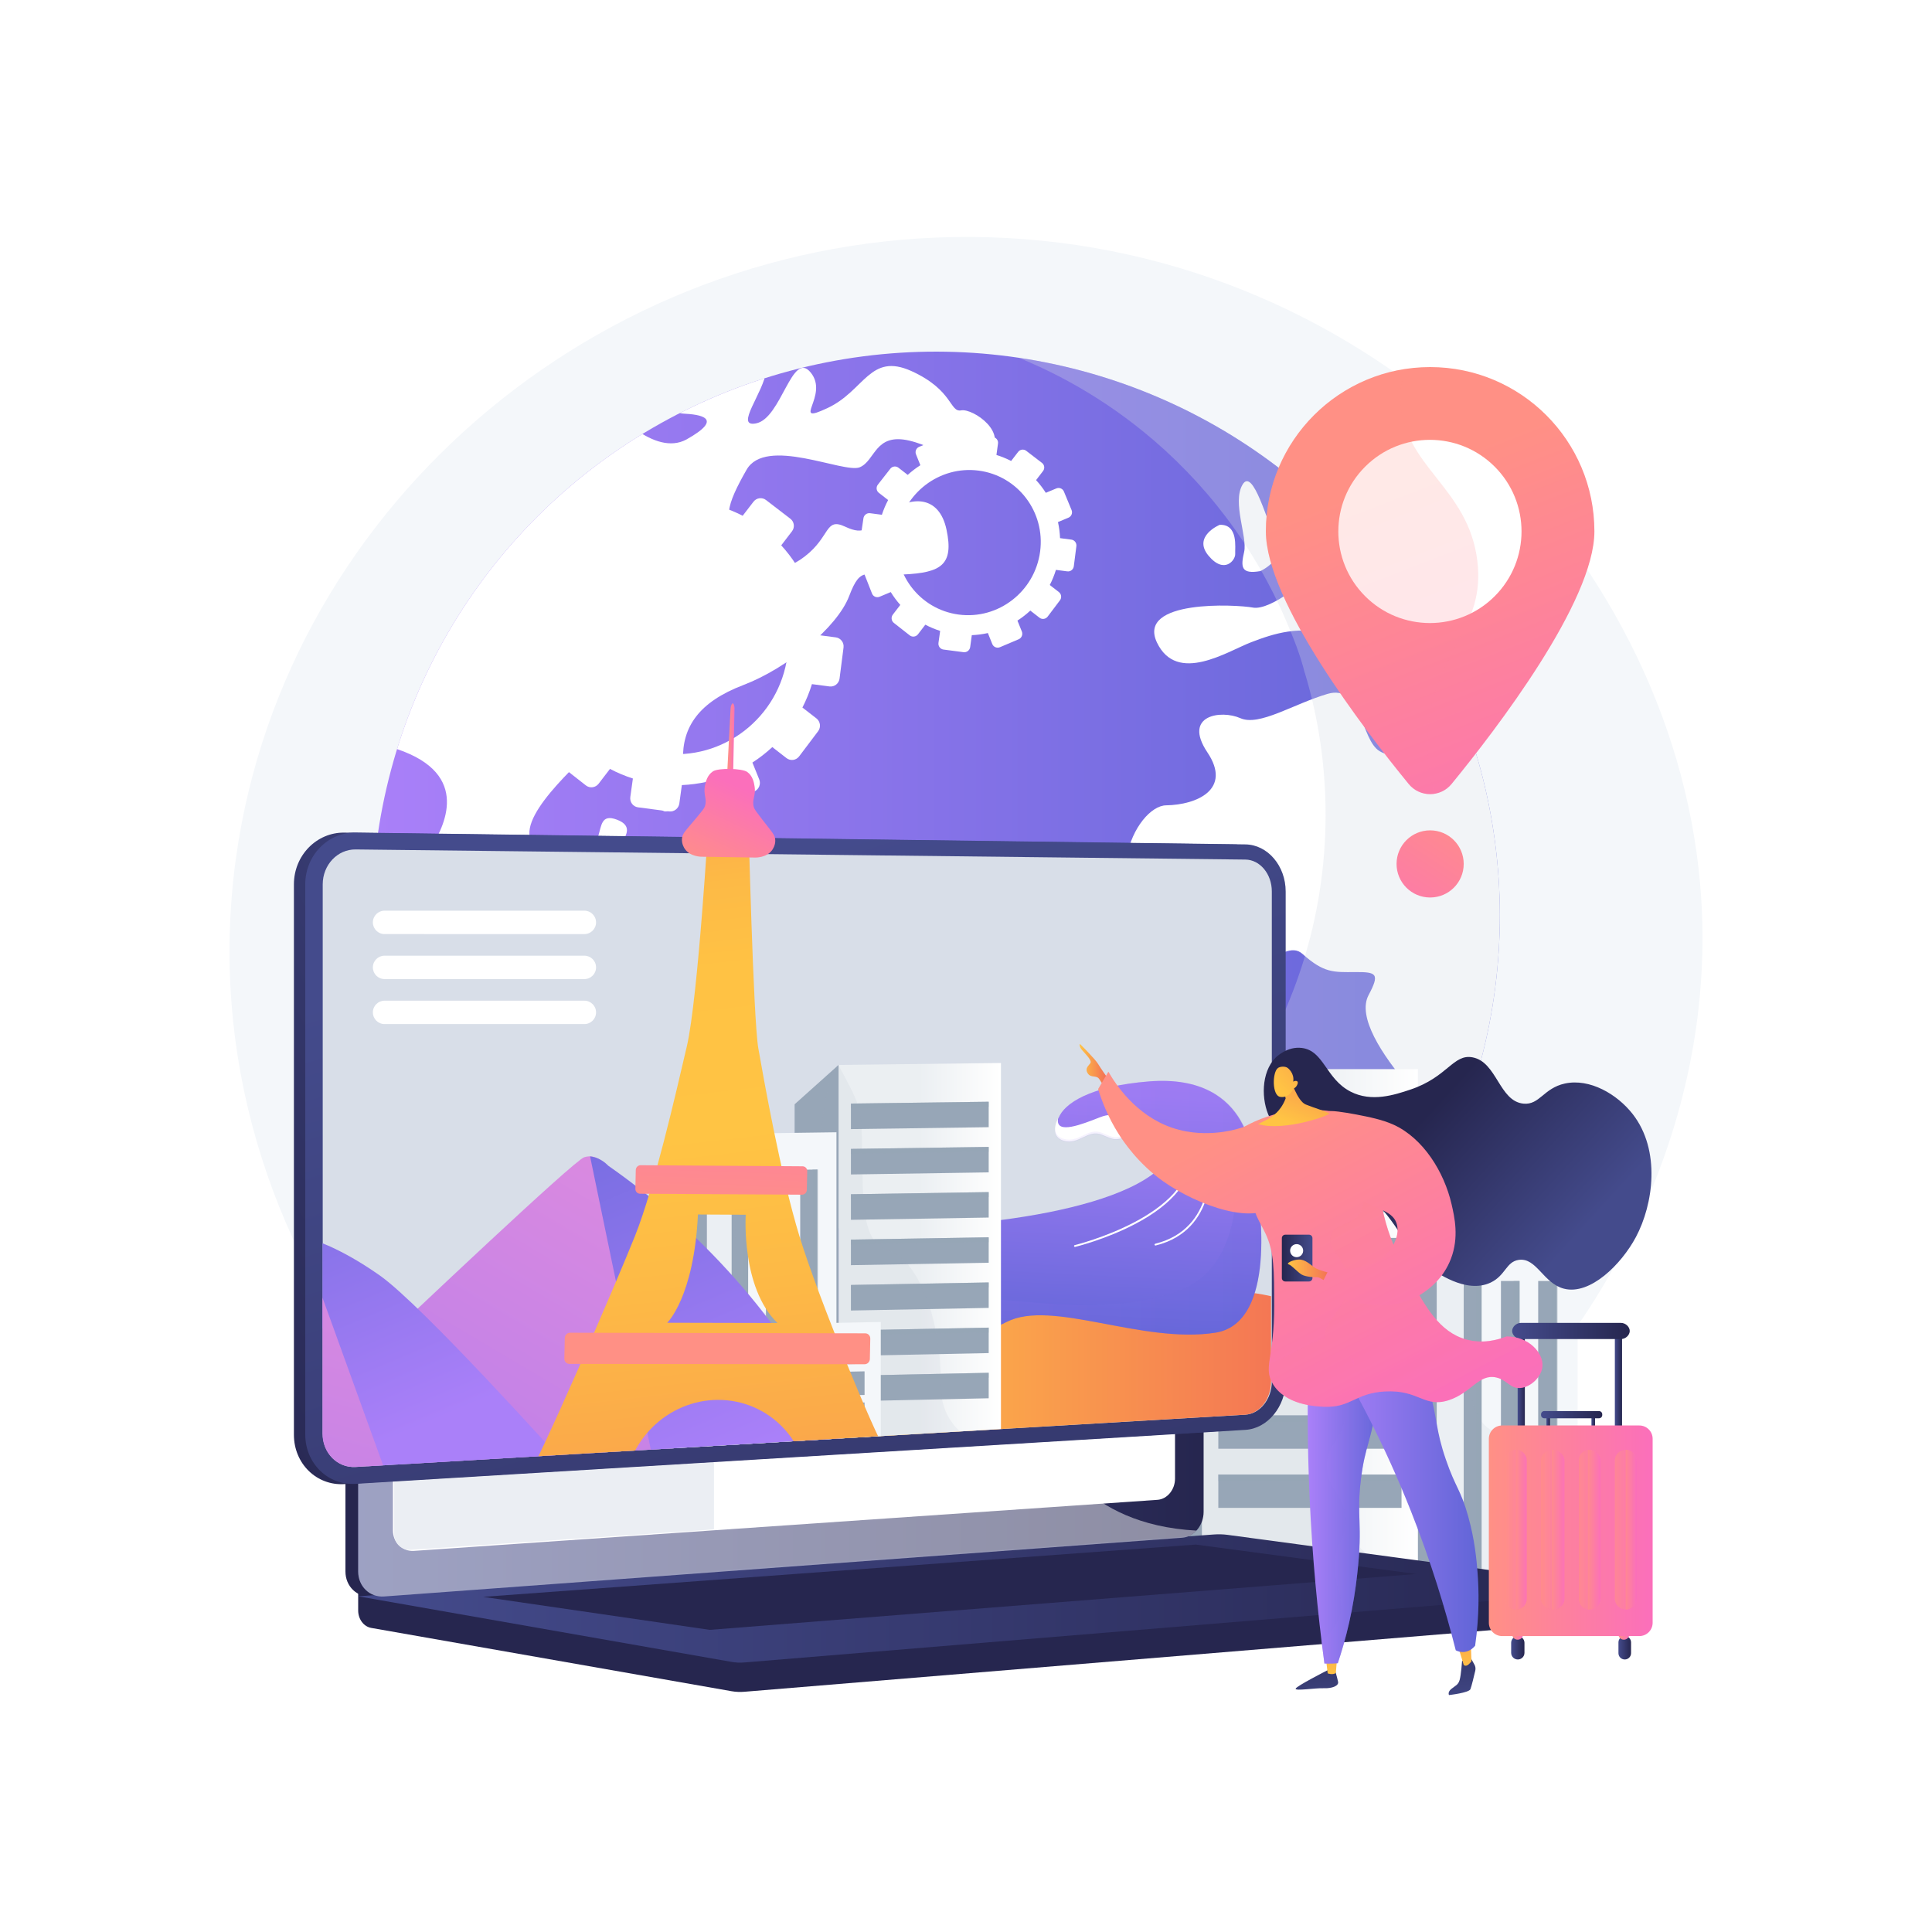 <?xml version="1.0" encoding="utf-8"?>
<!-- Generator: Adobe Illustrator 27.5.0, SVG Export Plug-In . SVG Version: 6.00 Build 0)  -->
<svg version="1.1" xmlns="http://www.w3.org/2000/svg" xmlns:xlink="http://www.w3.org/1999/xlink" x="0px" y="0px"
	 viewBox="0 0 3710 3710" style="enable-background:new 0 0 3710 3710;" xml:space="preserve">
<g id="Background">
	<g>
		<g>
			<rect style="fill:#FFFFFF;" width="3710" height="3710"/>
		</g>
	</g>
</g>
<g id="Illustration">
	<g>
		<path style="fill:#F4F7FA;" d="M1899.011,455.63C1174.916,434.248,547.698,959.648,452.935,1649.04
			c-103.608,753.756,466.64,1431.954,1168.306,1540.578c872.755,135.11,1719.277-646.515,1643.268-1494.462
			C3207.244,1056.302,2635.068,477.365,1899.011,455.63z"/>
		<g>
			<defs>
				
					<ellipse id="SVGID_1_" transform="matrix(0.707 -0.707 0.707 0.707 -716.764 1786.004)" cx="1797.516" cy="1758.213" rx="1083.121" ry="1083.122"/>
			</defs>
			<clipPath id="SVGID_00000089553742260422688280000005016743828959042230_">
				<use xlink:href="#SVGID_1_"  style="overflow:visible;"/>
			</clipPath>
			<g style="clip-path:url(#SVGID_00000089553742260422688280000005016743828959042230_);">
				
					<linearGradient id="SVGID_00000001631471054709366200000014159670414704183700_" gradientUnits="userSpaceOnUse" x1="700.556" y1="1758.212" x2="2893.899" y2="1758.212">
					<stop  offset="0" style="stop-color:#AA80F9"/>
					<stop  offset="0.996" style="stop-color:#6165D7"/>
				</linearGradient>
				<path style="fill:url(#SVGID_00000001631471054709366200000014159670414704183700_);" d="M2893.899,1759.135
					c0,232.101-72.894,447.409-196.49,624.635c-0.486,0.729-2.229,1.427-2.229,2.156v0.03
					c-193.931,284.151-526.233,468.248-898.997,468.248c-30.488,0-59.691-1.425-89.543-5.551h-0.03
					c-0.122,0-0.183,1.815-0.305,1.815c-14.697-1.215-29.274-1.78-43.79-3.572c-5.162-0.607-10.324-0.814-15.456-1.542
					c-4.556-0.608-9.081-1.014-13.605-1.713c-3.948-0.577-7.865-1.069-11.753-1.707c-0.881-0.152-1.762-0.245-2.643-0.368
					c-9.566-1.578-19.101-3.22-28.606-5.042c-0.061,0-0.091-0.016-0.152-0.016c-506.807-96.813-889.746-542.361-889.746-1077.381
					c0-113.12,16.434-222.258,48.259-324.932c4.981-16.094,11.184-32.004,15.31-47.765v-0.03
					c12.379-26.268,20.676-52.05,32.064-77.347c4.586-10.112,9.655-20.164,14.484-30.124
					c26.692-54.723,57.971-106.895,93.045-156.06c3.189-4.464,6.498-8.898,9.748-13.332c12.997-17.674,26.557-34.923,40.616-51.777
					c21.045-25.266,43.206-49.591,66.407-72.852c60.402-60.615,127.86-114.214,201.016-159.431
					c22.624-13.999,45.831-27.209,69.517-39.539c57.365-29.942,117.678-54.935,180.449-74.431
					c103.007-32.038,212.515-49.288,326.06-49.288c261.134,0,500.947,91.225,689.289,243.55
					c138.539,112.057,251.209,257.124,322.089,423.266c15.853,37.11,26.564,75.252,43.069,114.304v0.03
					c0,0.182-1.889,0.304-1.829,0.486C2880.09,1543.706,2893.899,1649.538,2893.899,1759.135z"/>
				<g>
					<polygon style="fill:#FFFFFF;" points="1706.611,2852.344 1706.611,2852.315 1706.701,2852.315 1706.641,2852.344 					"/>
					<path style="fill:#FFFFFF;" d="M2036.495,2128.954c-23.536,33.162-96.357,75.737-46.948,159.37
						c48.984,83.421-3.401,99.06-37.109,91.255c-33.86-7.713-139.115-12.025-121.563,35.804
						c17.492,47.889,47.646,65.837,9.081,84.331c-38.537,18.403-54.845,66.476-94.292,132.647
						c-39.175,66.293-132.282,8.958-104.709,75.404c27.513,66.475,48.984,60.037,46.403,106.348
						c-0.608,12.724,7.834,25.782,19.253,38.203c-14.698-1.215-29.457-2.703-44.095-4.495c-5.162-0.608-10.324-1.275-15.456-2.004
						c-4.556-0.607-9.081-1.245-13.605-1.944c-3.948-0.577-7.865-1.185-11.753-1.822c-0.881-0.152-0.654-0.303-1.535-0.425
						c-9.414-1.58-14.3-3.28-26.678-5.071v-0.031c-8.253-7.835-3.082-16.338-1.837-25.509
						c12.299-85.516-105.687-144.277-125.457-204.193c-19.435-59.764-0.246-95.416-4.741-144.945
						c-4.615-49.439,11.553-115.003-16.901-156.667c-28.455-41.513-143.162-55.421-164.996-139.206
						c-21.987-83.603,29.148-208.809,49.009-230.127c19.617-21.319-94.977-118.313-149.518-121.41
						c-54.783-3.341-32.867-113.636-125.489-96.843c-92.803,16.277-259.527-35.5-225.09-91.195
						c28.424-45.886,76.135-147.101-79.622-192.228c4.979-16.095,11.151-32.007,15.277-47.768v-0.03
						c12.379-26.268,20.676-52.05,32.064-77.347c4.586-10.112,9.655-20.164,14.484-30.124c26.724-54.723,58-106.895,93.045-156.06
						c3.189-4.464,6.498-8.898,9.748-13.332c13.028-17.674,26.587-34.953,40.616-51.777c21.045-25.266,43.206-49.591,66.407-72.852
						c60.402-60.615,127.86-114.214,201.016-159.431c30.854,21.622,66.086,34.954,96.515,18.524
						c74.614-41.756,25.421-48.164-5.13-49.712c-7.957-0.395-15.669-3.553-21.864-8.351
						c57.365-29.942,117.676-54.935,180.447-74.431c-4.647,42.12-61.89,109.779-19.77,101.519
						c49.013-9.323,69.026-141.756,105.013-97.754c36.502,44.185-39.934,102.097,31.855,68.54
						c71.881-33.222,81.477-107.38,161.587-71.303c80.505,36.532,73.157,79.776,95.629,75.494
						c22.382-4.221,94.778,44.428,50.988,84.453c-44.186,40.146-84.696-10.993-150.928-26.42
						c-66.262-15.244-64.653,38.962-95.142,51.352c-31.006,11.965-180.567-60.311-217.281,5.011
						c-37.109,64.805-52.901,110.023,2.186,108.352c55.026-1.549,58.579-15.791,54.266,24.902
						c-4.403,40.724,5.618,71.213,55.482,32.919c49.712-38.234,38.568-75.525,77.438-57.304
						c38.901,18.281,43.486,1.731,84.848-28.303c41.33-30.033,95.719-33.161,109.963,34.224
						c14.272,67.416-10.113,82.54-82.814,85.941c-72.731,3.522-80.96-19.406-104.131,41.391
						c-23.05,60.827-119.255,138.933-203.707,171.123c-84.302,32.25-117.341,79.897-115.397,144.186
						c2.004,64.41-29.7,132.343-50.866,79.26c-21.258-53.235-80.839-142.881-141.636-82.964
						c-60.918,60.037-166.932,166.172-49.773,185.577c116.916,19.77,55.907-89.767,115.003-67.871
						c59.004,22.047-37.383,70.332,2.065,87.762c39.508,17.583,56.059,9.354,55.755,63.195
						c-0.304,53.812,13.089,106.074,61.039,83.238c47.92-22.746,109.36-103.302,178.69-40.896
						c69.42,62.557,64.617,29.477,101.028,11.257c36.38-18.19,59.551,36.35,74.461,61.191
						c14.911,24.811,73.399-0.516,120.804,73.399c47.372,73.914,65.958,87.094,119.982,60.493
						c54.054-26.572,76.042-6.833,90.131,30.489c14.031,37.322,47.313,0.85,63.348,50.167
						C2067.531,2103.415,2059.879,2095.762,2036.495,2128.954z"/>
					<g>
						<path style="fill:#FFFFFF;" d="M2221.496,1233.439c-38.294-82.175,151.443-72.944,184.969-66.627
							c33.738,5.618,112.877-56.241,122.929-85c10.325-28.97,27.27-15.214,87.308-16.034c60.007-0.638,6.983-14.212-59.066-35.986
							c-65.928-21.712-9.565-23.899-70.33-71.88c-26.146-21.014-17.917-38.871-0.487-52.142
							c138.538,112.057,249.228,257.124,320.108,423.266c-2.006-0.607-3.887-0.942-5.649-0.972
							c-42.03-0.243-51.291-93.168-72.944-111.267c-21.349-18.068,0.606,51.048,5.831,79.442c5.253,28.424-11.51,4.525-32.463,30.61
							c-21.045,26.117-59.037,26.602-62.468-12.572c-3.492-39.084-31.035-77.468-86.942-95.324
							c-55.907-17.856-104.282-3.189-149.713,14.334C2357.392,1250.506,2260.063,1314.977,2221.496,1233.439z"/>
						<path style="fill:#FFFFFF;" d="M2697.845,2385.927c3.796-28.212,9.991-57.365-1.793-68.024
							c-28.636-26.572-34.892-98.968-24.961-135.653c9.899-36.775,87.064-34.679,34.709-95.75
							c-52.505-61.252-99.817-133.952-77.771-175.526c22.048-41.513,15.366-44.55-25.963-44.307
							c-41.393,0.243-59.521,2.065-100.73-34.741c-41.24-37.292-97.967,88.006-253.177-12.481
							c-155.18-101.489-66.809-272.551-8.655-272.976c58.518-0.972,126.877-30.52,78.927-101.884
							c-47.8-71.638,26.905-81.751,63.407-65.473c36.563,16.095,101.397-27.149,167.478-46.645
							c66.232-19.405,63.317,88.492,100.092,110.083c36.989,21.622,106.288,4.464,142.303-30.095
							c25.722-24.658,31.34,4.1,56.759,31.401c29.943,99.849,46.007,205.681,46.007,315.278
							C2894.476,1992.178,2821.806,2208.275,2697.845,2385.927z"/>
						<path style="fill:#FFFFFF;" d="M2420.238,1096.664c0.038-0.066,48.392-21.896,30.867-57.068
							c-17.368-35.179-44.916-142.994-65.041-109.02c-20.254,34.128,9.604,100.395,3.084,128.987
							C2382.569,1088.243,2382.394,1103.253,2420.238,1096.664z"/>
						<path style="fill:#FFFFFF;" d="M2371.954,1063.752c-0.684-11.334,6.455-57.365-29.768-55.922
							c0.068-0.073-52.393,21.818-21.703,59.009C2351.311,1103.917,2372.738,1075.057,2371.954,1063.752z"/>
					</g>
				</g>
			</g>
			<path style="opacity:0.3;clip-path:url(#SVGID_00000089553742260422688280000005016743828959042230_);fill:#D3DBE2;" d="
				M2890.985,1757.215c0,232.101-71.437,447.408-195.033,624.635c-0.487,0.729-0.771,1.427-0.771,2.156v0.03
				c-198.057,284.151-527.691,467.38-900.455,467.38c-30.488,0-61.149-2.322-91-6.448c-0.031,0-0.031,0-0.031,0
				c-0.122,0-0.182,2.713-0.304,2.713c-14.697-1.214-29.274-1.361-43.79-3.153c-5.163-0.607-10.324-0.589-15.457-1.318
				c-4.555-0.607-9.08-0.902-13.604-1.601c-3.949-0.577-7.866-0.997-11.753-1.635c-0.881-0.152-1.761-0.226-2.642-0.347
				c-9.565-1.58-19.101-3.21-28.606-5.032c-0.06,0-0.09-0.011-0.151-0.011c-468.666-89.524-831.379-477.538-883.339-958.472
				c109.902,315.248,381.663,552.112,715.77,618.131h0.121c8.2,4.126,16.429,3.294,24.689,4.66c0.759,0.092,1.549,0.357,2.309,0.479
				c3.341,0.547,6.741,1.104,10.142,1.59c3.887,0.608,7.804,1.1,11.753,1.616c4.434,0.637,8.867,1.02,13.332,1.536
				c12.542,1.549,25.112,4.406,37.807,5.438c0.121,0,0.182,1.187,0.273,1.187c0,0,0,0,0.031,0c25.782,0,51.475,2.071,77.803,2.071
				c160.949,0,312.635-40.917,445.343-111.522c132.706-70.605,246.434-172.404,331.464-295.09c0-0.638,1.032-1.491,1.426-2.128
				c106.744-153.023,169.21-339.088,169.21-539.516c0-94.626-13.892-186.094-39.765-272.308c-0.031-0.152-0.378-0.335-0.378-0.487
				v-0.031c-8.253-33.708-21.547-66.657-35.212-98.695c-61.222-143.488-156.554-268.755-276.203-365.507
				c-87.582-70.848-188.027-126.361-297.32-162.529c221.381,20.377,423.726,106.591,587.257,238.843
				c138.538,112.057,250.606,257.124,321.486,423.266c15.851,37.11,25.961,75.252,42.466,114.304v0.03
				c0,0.182-1.284,0.304-1.225,0.486C2876.569,1541.787,2890.985,1647.618,2890.985,1757.215z"/>
		</g>
		<g>
			<g>
				<polygon style="fill:#97A6B7;" points="2759.265,2384.118 2759.265,3075.221 2662.018,3054.282 2662.018,2449.745 
					2750.456,2390.066 2758.15,2384.862 				"/>
				<rect x="2759.265" y="2383.437" style="fill:#F4F7FA;" width="270.291" height="691.784"/>
				<rect x="2810.749" y="2459.843" style="fill:#97A6B7;" width="34.323" height="569.948"/>
				<rect x="2882.255" y="2459.843" style="fill:#97A6B7;" width="35.753" height="569.948"/>
				<rect x="2953.76" y="2459.843" style="fill:#97A6B7;" width="35.753" height="569.948"/>
				<rect x="2833.631" y="2459.843" style="opacity:0.5;fill:#97A6B7;" width="11.441" height="569.948"/>
				<rect x="2906.567" y="2459.843" style="opacity:0.5;fill:#97A6B7;" width="11.441" height="569.948"/>
				<rect x="2979.502" y="2459.843" style="opacity:0.5;fill:#97A6B7;" width="11.441" height="569.948"/>
				<path style="opacity:0.1;fill:#97A6B7;" d="M3029.556,3075.18v0.041h-270.291l-97.248-20.94v-70.314
					c45.048-78.306,30.218-110.871,39.943-168.96c9.496-56.706-10.54-355.495,48.496-424.942c2.131-2.54,4.362-4.75,6.707-6.629
					c0.329,0.475,0.658,0.95,0.987,1.425c0.372,0.537,0.744,1.074,1.115,1.611c30.719,44.377,44.791,65.564,51.484,88.094
					c6.522,21.951,6.035,45.162,7.094,92.348c1.315,58.027,1.044,108.517,15.788,143.271c3.089,7.331,6.85,13.939,11.441,19.783
					c8.909,11.378,20.922,19.824,37.183,24.76c1.802,0.557,3.647,1.073,5.549,1.528c6.335,1.528,12.599,3.924,18.763,7.083
					c3.861,1.962,7.68,4.234,11.441,6.815c12.628,8.57,24.684,20.341,35.753,34.651c9.353,12.08,18.005,25.958,25.742,41.218
					c3.532,6.98,6.879,14.249,10.011,21.786c0.486,1.156,0.958,2.312,1.43,3.49c17.505,43.448,27.887,94.97,26.972,147.422
					C3017.515,3041.561,3021.977,3059.941,3029.556,3075.18z"/>
			</g>
			<g>
				
					<linearGradient id="SVGID_00000183939994804332989590000004628873395386270866_" gradientUnits="userSpaceOnUse" x1="2308.066" y1="2564.127" x2="2722.798" y2="2564.127">
					<stop  offset="0.494" style="stop-color:#EBEFF2"/>
					<stop  offset="1" style="stop-color:#FFFFFF"/>
				</linearGradient>
				
					<rect x="2308.066" y="2053.033" style="fill:url(#SVGID_00000183939994804332989590000004628873395386270866_);" width="414.732" height="1022.188"/>
				<rect x="2339.528" y="2150.089" style="fill:#97A6B7;" width="351.807" height="64.016"/>
				<rect x="2339.528" y="2263.666" style="fill:#97A6B7;" width="351.807" height="64.016"/>
				<rect x="2339.528" y="2377.242" style="fill:#97A6B7;" width="351.807" height="64.016"/>
				<rect x="2339.528" y="2490.819" style="fill:#97A6B7;" width="351.807" height="64.016"/>
				<rect x="2339.528" y="2604.395" style="fill:#97A6B7;" width="351.807" height="64.016"/>
				<rect x="2339.528" y="2717.972" style="fill:#97A6B7;" width="351.807" height="64.016"/>
				<rect x="2339.528" y="2831.548" style="fill:#97A6B7;" width="351.807" height="64.016"/>
				<polygon style="fill:#97A6B7;" points="2308.066,2053.033 2308.066,3075.221 2196.517,3075.221 2196.517,2150.089 
					2304.834,2055.841 2307.608,2053.425 				"/>
				<rect x="2162.194" y="2304.966" style="opacity:0.5;fill:#97A6B7;" width="68.645" height="14.455"/>
				<rect x="2162.194" y="2484.623" style="opacity:0.5;fill:#97A6B7;" width="68.645" height="14.455"/>
				<rect x="2162.194" y="2664.281" style="opacity:0.5;fill:#97A6B7;" width="68.645" height="14.455"/>
				<rect x="2162.194" y="2843.938" style="opacity:0.5;fill:#97A6B7;" width="68.645" height="14.455"/>
				<rect x="2339.528" y="2150.089" style="opacity:0.5;fill:#97A6B7;" width="351.807" height="12.39"/>
				<rect x="2339.528" y="2263.666" style="opacity:0.5;fill:#97A6B7;" width="351.807" height="12.39"/>
				<rect x="2339.528" y="2377.242" style="opacity:0.5;fill:#97A6B7;" width="351.807" height="12.39"/>
				<rect x="2339.528" y="2490.819" style="opacity:0.5;fill:#97A6B7;" width="351.807" height="12.39"/>
				<rect x="2339.528" y="2604.395" style="opacity:0.5;fill:#97A6B7;" width="351.807" height="12.39"/>
				<rect x="2339.528" y="2717.972" style="opacity:0.5;fill:#97A6B7;" width="351.807" height="12.39"/>
				<rect x="2339.528" y="2831.548" style="opacity:0.5;fill:#97A6B7;" width="351.807" height="12.39"/>
				<path style="opacity:0.1;fill:#97A6B7;" d="M2709.026,3075.221h-400.96l-111.549-30.975V2846.23
					c4.391-12.348,9.095-24.078,14.129-34.878c47.008-100.939,31.706-141.971,41.545-215.837
					c9.71-72.916-11.469-464.053,52.643-539.674c0.844-0.991,1.687-1.921,2.559-2.808c0.072,0.124,0.143,0.268,0.215,0.392
					c0.157,0.289,0.314,0.557,0.458,0.826c25.299,45.926,39.585,72.42,47.78,95.838c1.473,4.192,2.747,8.301,3.833,12.39
					c4.204,15.55,5.992,31.037,6.922,51.625c0.601,13.733,0.844,29.737,1.144,49.561c0.057,3.965,0.129,8.095,0.2,12.39
					c0.042,2.478,0.086,5.018,0.128,7.599c0.271,15.116,0.472,29.819,0.758,44.027c0.343,17.305,0.815,33.887,1.659,49.561
					c0.229,4.192,0.486,8.322,0.772,12.39c1.33,18.771,3.361,36.076,6.607,51.626c4.047,19.535,9.997,36.241,18.863,49.561
					c3.003,4.543,6.349,8.673,10.082,12.39c8.366,8.364,18.62,14.6,31.219,18.441c15.903,4.833,31.406,16.376,45.85,33.185
					c11.541,13.402,22.396,30.17,32.249,49.561c2.031,4.006,4.033,8.157,5.978,12.39c7.294,15.859,13.929,33.164,19.75,51.625
					c4.977,15.756,9.353,32.359,13.042,49.561c0.887,4.089,1.716,8.219,2.517,12.39c3.218,16.747,5.778,34.031,7.58,51.626
					c1.688,16.293,2.746,32.854,3.075,49.561c0.086,4.11,0.128,8.24,0.128,12.39c0,2.54-0.013,5.08-0.057,7.641
					c-0.229,16.397,1.13,30.955,3.748,43.985C2592.615,2998.939,2692.422,3007.034,2709.026,3075.221z"/>
			</g>
			<g>
				<rect x="1980.484" y="2303.556" style="opacity:0.5;fill:#97A6B7;" width="70.076" height="14.455"/>
				<rect x="1980.484" y="2483.214" style="opacity:0.5;fill:#97A6B7;" width="70.076" height="14.455"/>
				<rect x="1980.484" y="2662.871" style="opacity:0.5;fill:#97A6B7;" width="70.076" height="14.455"/>
				<g>
					<polygon style="fill:#97A6B7;" points="1909.065,2205.845 1909.065,3075.221 1797.516,3048.872 1797.516,2288.384 					"/>
					<rect x="1909.065" y="2207.91" style="fill:#F4F7FA;" width="348.947" height="867.312"/>
					<g>
						<rect x="1971.99" y="2311.161" style="fill:#97A6B7;" width="68.645" height="136.292"/>
						<rect x="2066.377" y="2311.161" style="fill:#97A6B7;" width="70.076" height="136.292"/>
						<rect x="2162.194" y="2311.161" style="fill:#97A6B7;" width="68.645" height="136.292"/>
						<rect x="1971.99" y="2490.819" style="fill:#97A6B7;" width="68.645" height="136.292"/>
						<rect x="2066.377" y="2490.819" style="fill:#97A6B7;" width="70.076" height="136.292"/>
						<rect x="2162.194" y="2490.819" style="fill:#97A6B7;" width="68.645" height="136.292"/>
						<rect x="1971.99" y="2670.476" style="fill:#97A6B7;" width="68.645" height="136.292"/>
						<rect x="2066.377" y="2670.476" style="fill:#97A6B7;" width="70.076" height="136.292"/>
						<rect x="2162.194" y="2670.476" style="fill:#97A6B7;" width="68.645" height="136.292"/>
						<rect x="1971.99" y="2850.133" style="fill:#97A6B7;" width="68.645" height="136.292"/>
						<rect x="2066.377" y="2850.133" style="fill:#97A6B7;" width="70.076" height="136.292"/>
						<rect x="2162.194" y="2850.133" style="fill:#97A6B7;" width="68.645" height="136.292"/>
					</g>
					<rect x="1971.99" y="2311.161" style="opacity:0.5;fill:#97A6B7;" width="68.645" height="14.455"/>
					<rect x="1971.99" y="2490.819" style="opacity:0.5;fill:#97A6B7;" width="68.645" height="14.455"/>
					<rect x="1971.99" y="2670.476" style="opacity:0.5;fill:#97A6B7;" width="68.645" height="14.455"/>
					<rect x="1971.99" y="2850.133" style="opacity:0.5;fill:#97A6B7;" width="68.645" height="14.455"/>
					<path style="opacity:0.1;fill:#97A6B7;" d="M2258.012,3060.828v14.393h-348.947l-111.548-26.35v-128.693
						c7.465-27.444,16.475-54.166,27.172-76.241c41.001-84.666,27.644-119.09,36.225-181.041
						c8.581-61.951-10.483-397.849,48.152-454.988c54.817,95.673,51.012,91.542,52.914,193.431
						c1.015,54.496,0.944,102.694,10.011,138.481c7.865,31.099,22.638,52.802,51.011,61.125c5.964,1.755,11.856,4.543,17.634,8.28
						c18.448,11.874,35.796,33.33,50.497,61.249c19.335,36.654,34.165,84.439,41.073,136.292
						c1.902,14.187,3.204,28.704,3.833,43.365c0.214,4.873,0.357,9.788,0.415,14.703c0.057,4.275,0.057,8.549,0,12.824
						c-0.029,1.507-0.029,2.994,0,4.46c0.271,37.046,10.854,62.591,25.742,82.188c6.307,8.302,13.385,15.529,20.794,22.117
						C2212.577,3012.734,2247.272,3028.614,2258.012,3060.828z"/>
				</g>
			</g>
		</g>
		<g>
			<path style="fill:#26264F;" d="M3133.529,3051.727L687.792,3030.88v61.684c0,16.742,10.667,30.978,25.114,33.516l691.581,121.465
				c8.207,1.442,16.531,1.824,24.812,1.14l1677.651-138.49c14.978-1.236,26.578-15.517,26.578-32.718V3051.727z"/>
			<g>
				<path style="fill:#26264F;" d="M2245.98,2952.877L713.083,3065.719c-27.43,2.019-49.733-19.437-49.733-47.928V1876.286
					c0-28.492,22.303-51.59,49.733-51.59H2245.98c22.598,0,40.87,20.88,40.87,46.637v1031.899
					C2286.85,2928.988,2268.578,2951.213,2245.98,2952.877z"/>
				
					<linearGradient id="SVGID_00000073681677538713730190000015648048949012734871_" gradientUnits="userSpaceOnUse" x1="687.792" y1="2445.274" x2="2311.292" y2="2445.274">
					<stop  offset="0" style="stop-color:#444B8C"/>
					<stop  offset="0.996" style="stop-color:#26264F"/>
				</linearGradient>
				<path style="fill:url(#SVGID_00000073681677538713730190000015648048949012734871_);" d="M2270.422,2952.877L737.525,3065.719
					c-27.431,2.019-49.733-19.437-49.733-47.928V1876.286c0-28.492,22.302-51.59,49.733-51.59h1532.897
					c22.599,0,40.869,20.88,40.869,46.637v1031.899C2311.292,2928.988,2293.021,2951.213,2270.422,2952.877z"/>
				<path style="fill:#FFFFFF;" d="M2222.668,2880.126l-1427.733,98.019c-22.322,1.532-40.462-16.078-40.462-39.339v-999.389
					c0-23.26,18.14-42.195,40.462-42.291l1427.733-6.155c18.642-0.081,33.721,17.029,33.721,38.215v910.265
					C2256.389,2860.636,2241.31,2878.847,2222.668,2880.126z"/>
				<path style="fill:#FFFFFF;" d="M1558.111,1855.918c0,10.607-7.89,19.23-17.633,19.261c-9.755,0.031-17.671-8.561-17.671-19.192
					c0-10.63,7.916-19.254,17.671-19.261C1550.222,1836.719,1558.111,1845.312,1558.111,1855.918z"/>
			</g>
			
				<linearGradient id="SVGID_00000163034253402513807140000008901236541714311850_" gradientUnits="userSpaceOnUse" x1="687.792" y1="3069.514" x2="3133.529" y2="3069.514">
				<stop  offset="0" style="stop-color:#444B8C"/>
				<stop  offset="0.996" style="stop-color:#26264F"/>
			</linearGradient>
			<path style="fill:url(#SVGID_00000163034253402513807140000008901236541714311850_);" d="M2331.519,2946.618L687.792,3065.396
				l716.695,125.876c8.207,1.441,16.531,1.824,24.812,1.141l1704.229-140.685l-775.862-104.302
				C2348.99,2946.258,2340.238,2945.988,2331.519,2946.618z"/>
			<polygon style="fill:#26264F;" points="927.638,3066.417 2296.089,2966.058 2719.614,3022.535 1362.95,3129.815 			"/>
			<g>
				<path style="fill:#D8DEE8;" d="M1371.015,2936.921l-582.435,39.192c-17.088,1.15-31.582-12.401-31.582-29.528V1926.512
					c0-16.298,13.177-29.528,29.475-29.594l584.542-2.36V2936.921z"/>
			</g>
			<path style="opacity:0.48;fill:#FFFFFF;" d="M737.52,3065.719l1525.142-112.271l7.761-0.571
				c10.369-0.763,19.797-5.888,26.998-13.664c-109.751-6.007-177.919-44.954-221.893-85.198
				c-88.308-80.819-72.991-160.518-168.221-213.655c-118.777-66.278-212.172,17.704-302.304-65.156
				c-54.643-50.236-27.816-87.697-95.055-162.768c-74.471-83.147-122.956-55.198-197.8-130.031
				c-94.632-94.622-47.303-168.24-128.818-236.175c-98.889-82.416-205.536-6.135-299.671-85.175
				c-40.602-34.089-62.88-83.65-74.512-136.358h-71.621c-27.431,0-49.734,23.098-49.734,51.59v1141.505
				C687.792,3046.281,710.091,3067.735,737.52,3065.719z"/>
		</g>
		<g>
			<g>
				
					<linearGradient id="SVGID_00000005227812458369944750000011376997073854099354_" gradientUnits="userSpaceOnUse" x1="2705.58" y1="905.819" x2="3023.255" y2="1724.071">
					<stop  offset="0" style="stop-color:#FF9085"/>
					<stop  offset="1" style="stop-color:#FB6FBB"/>
				</linearGradient>
				<path style="fill:url(#SVGID_00000005227812458369944750000011376997073854099354_);" d="M3061.717,1020.341
					c0,134.794-188.839,380.763-274.299,485.176c-21.267,25.983-61.021,25.983-82.288,0
					c-85.46-104.413-274.299-350.382-274.299-485.176c0-174.214,141.229-315.443,315.443-315.443
					S3061.717,846.127,3061.717,1020.341z"/>
				
					<ellipse transform="matrix(0.707 -0.707 0.707 0.707 82.875 2240.76)" style="fill:#FFFFFF;" cx="2746.274" cy="1020.341" rx="175.927" ry="175.927"/>
				<g style="opacity:0.2;">
					
						<linearGradient id="SVGID_00000116234868775447565940000007465395819563506574_" gradientUnits="userSpaceOnUse" x1="2591.831" y1="949.979" x2="2909.507" y2="1768.233">
						<stop  offset="0" style="stop-color:#FF9085"/>
						<stop  offset="1" style="stop-color:#FB6FBB"/>
					</linearGradient>
					<path style="fill:url(#SVGID_00000116234868775447565940000007465395819563506574_);" d="M2744.88,1376.001
						c20.013-131.796,107.046-173.982,92.108-298.43c-17.228-143.522-144.306-181.747-147.373-309.483
						c-0.494-20.565,2.304-40.395,7.581-59.384c-150.904,23.575-266.365,154.117-266.365,311.637
						c0,134.794,188.839,380.763,274.299,485.176c12.518,15.294,31.439,21.575,49.227,18.865
						C2739.063,1466.655,2738.6,1417.36,2744.88,1376.001z"/>
				</g>
			</g>
			
				<linearGradient id="SVGID_00000042014442199573241450000018001686973962920371_" gradientUnits="userSpaceOnUse" x1="2828.955" y1="1533.486" x2="2622.633" y2="1846.653">
				<stop  offset="0" style="stop-color:#FF9085"/>
				<stop  offset="1" style="stop-color:#FB6FBB"/>
			</linearGradient>
			
				<circle style="fill:url(#SVGID_00000042014442199573241450000018001686973962920371_);" cx="2746.274" cy="1658.985" r="64.476"/>
		</g>
		<g>
			<g>
				<path style="fill:#FFFFFF;" d="M1856.714,843.838l-3.093,22.144c-10.268,0.469-20.369,1.793-30.196,4.001l-8.369-20.658
					c-2.283-5.637-8.73-8.31-14.402-5.974l-35.506,14.628c-5.684,2.342-8.452,8.82-6.179,14.47l8.413,20.921
					c-8.602,5.478-16.737,11.681-24.3,18.556l-17.853-13.837c-4.814-3.731-11.801-2.808-15.608,2.063l-23.854,30.518
					c-3.822,4.889-3.015,11.892,1.806,15.639l17.902,13.918c-4.768,8.954-8.775,18.414-12.008,28.275l-22.717-2.979
					c-6.099-0.8-11.781,3.528-12.692,9.67l-5.709,38.493c-0.915,6.168,3.302,11.822,9.418,12.625l22.784,2.989
					c0.27,10.391,1.405,20.614,3.426,30.562l-21.38,8.914c-5.766,2.403-8.598,9.034-6.325,14.811l14.244,36.195
					c2.282,5.799,8.817,8.542,14.594,6.123l21.393-8.957c5.377,8.753,11.514,17.004,18.324,24.674l-14.252,18.509
					c-3.859,5.012-3.032,12.18,1.849,16.009l30.56,23.974c4.892,3.839,11.983,2.872,15.835-2.158l14.084-18.387
					c8.996,4.792,18.516,8.777,28.444,11.957l-3.206,22.949c-0.877,6.282,3.412,12.034,9.582,12.844l38.582,5.061
					c6.169,0.809,11.867-3.633,12.727-9.918l3.114-22.776c10.49-0.448,20.801-1.803,30.83-4.066l8.462,21.042
					c2.349,5.843,8.926,8.602,14.685,6.161l35.981-15.246c5.747-2.435,8.49-9.135,6.129-14.962l-8.463-20.892
					c8.784-5.667,17.055-12.108,24.729-19.227l17.584,13.672c4.914,3.821,11.962,2.86,15.737-2.145l23.564-31.236
					c3.761-4.986,2.829-12.11-2.078-15.913l-17.427-13.507c4.752-9.21,8.692-18.937,11.825-29.058l21.789,2.858
					c6.116,0.802,11.718-3.564,12.511-9.748l4.945-38.593c0.789-6.158-3.516-11.796-9.615-12.596l-21.724-2.849
					c-0.448-10.518-1.772-20.845-4.004-30.865l20.151-8.437c5.666-2.372,8.347-8.917,5.988-14.617l-14.719-35.577
					c-2.349-5.679-8.837-8.369-14.492-6.011l-20.264,8.449c-5.518-8.667-11.77-16.833-18.7-24.39l13.388-17.478
					c3.725-4.864,2.815-11.824-2.03-15.547l-30.27-23.255c-4.835-3.715-11.778-2.797-15.511,2.05l-13.476,17.5
					c-8.938-4.636-18.375-8.494-28.214-11.549l3.005-21.976c0.827-6.047-3.406-11.59-9.453-12.383l-37.817-4.96
					C1863.145,833.538,1857.558,837.793,1856.714,843.838z M1723.387,1023.222c10.929-76.053,80.732-129.371,155.969-119.503
					c75.236,9.868,128.08,79.273,117.976,155.434c-10.166,76.622-80.114,130.989-156.177,121.013
					C1765.092,1170.189,1712.392,1099.735,1723.387,1023.222z"/>
			</g>
			<g>
				<path style="fill:#FFFFFF;" d="M1294.743,926.488l-4.783,34.239c-15.875,0.725-31.493,2.772-46.688,6.186l-12.94-31.941
					c-3.531-8.715-13.499-12.849-22.267-9.236l-54.897,22.617c-8.788,3.621-13.067,13.636-9.554,22.373l13.008,32.346
					c-13.3,8.47-25.878,18.061-37.571,28.69l-27.603-21.394c-7.443-5.769-18.246-4.341-24.132,3.19l-36.882,47.185
					c-5.909,7.559-4.662,18.386,2.792,24.18l27.679,21.52c-7.372,13.844-13.568,28.47-18.567,43.717l-35.124-4.607
					c-9.429-1.237-18.215,5.455-19.624,14.952l-8.828,59.516c-1.414,9.537,5.105,18.279,14.562,19.519l35.228,4.621
					c0.417,16.067,2.173,31.873,5.296,47.253l-33.057,13.782c-8.915,3.716-13.293,13.968-9.779,22.901l22.024,55.962
					c3.528,8.966,13.633,13.207,22.565,9.467l33.077-13.848c8.314,13.533,17.802,26.291,28.331,38.15l-22.036,28.618
					c-5.967,7.749-4.689,18.832,2.859,24.752l47.251,37.067c7.564,5.935,18.528,4.44,24.484-3.336l21.776-28.429
					c13.909,7.41,28.628,13.571,43.979,18.487l-4.957,35.483c-1.357,9.713,5.275,18.607,14.815,19.858l59.654,7.824
					c9.539,1.251,18.349-5.617,19.678-15.334l4.815-35.215c16.219-0.693,32.162-2.788,47.668-6.286l13.084,32.535
					c3.633,9.033,13.8,13.3,22.706,9.525l55.632-23.573c8.886-3.765,13.127-14.124,9.477-23.134l-13.085-32.302
					c13.581-8.762,26.37-18.72,38.235-29.727l27.188,21.138c7.598,5.908,18.495,4.422,24.331-3.316l36.434-48.295
					c5.816-7.709,4.374-18.724-3.213-24.604l-26.945-20.885c7.347-14.24,13.44-29.28,18.284-44.928l33.689,4.419
					c9.457,1.24,18.118-5.51,19.344-15.072l7.645-59.671c1.22-9.522-5.437-18.239-14.866-19.476l-33.589-4.406
					c-0.693-16.263-2.74-32.229-6.191-47.722l31.156-13.045c8.761-3.667,12.905-13.787,9.259-22.6l-22.758-55.008
					c-3.633-8.78-13.663-12.94-22.407-9.294l-31.332,13.063c-8.531-13.4-18.198-26.027-28.914-37.71l20.7-27.024
					c5.76-7.52,4.353-18.281-3.139-24.038l-46.802-35.956c-7.476-5.743-18.211-4.325-23.982,3.17l-20.835,27.058
					c-13.819-7.168-28.411-13.134-43.624-17.856l4.646-33.979c1.278-9.35-5.266-17.92-14.615-19.146l-58.471-7.669
					C1304.686,910.563,1296.049,917.142,1294.743,926.488z M1088.6,1203.843c16.898-117.589,124.824-200.027,241.152-184.769
					c116.327,15.258,198.032,122.568,182.409,240.325c-15.718,118.469-123.869,202.53-241.473,187.104
					C1153.081,1431.077,1071.6,1322.144,1088.6,1203.843z"/>
			</g>
		</g>
		<g>
			<g>
				
					<linearGradient id="SVGID_00000076565025136565657990000014001621291621133462_" gradientUnits="userSpaceOnUse" x1="1558.544" y1="2146.661" x2="386.212" y2="2779.075">
					<stop  offset="0" style="stop-color:#444B8C"/>
					<stop  offset="0.996" style="stop-color:#26264F"/>
				</linearGradient>
				<path style="fill:url(#SVGID_00000076565025136565657990000014001621291621133462_);" d="M661.237,2849.935
					c-53.261,3.231-96.839-39.264-96.839-94.746V1698.203c0-55.482,43.578-100.042,96.839-99.334l1709.605,22.734
					c42.783,0.569,77.411,41.169,77.411,90.508v939.936c0,49.338-34.629,91.579-77.411,94.174L661.237,2849.935z"/>
				<g>
					<g>
						
							<linearGradient id="SVGID_00000088812660806757946590000002618325022634236849_" gradientUnits="userSpaceOnUse" x1="1358.402" y1="1689.782" x2="2142.066" y2="4208.069">
							<stop  offset="0" style="stop-color:#444B8C"/>
							<stop  offset="0.996" style="stop-color:#26264F"/>
						</linearGradient>
						<path style="fill:url(#SVGID_00000088812660806757946590000002618325022634236849_);" d="M682.964,2849.423
							c-53.227,3.23-96.778-39.252-96.778-94.717V1698.054c0-55.465,43.551-100.01,96.778-99.302l1708.541,22.729
							c42.756,0.569,77.364,41.157,77.364,90.48v939.647c0,49.323-34.607,91.551-77.364,94.145L682.964,2849.423z"/>
						<path style="fill:#D8DEE8;" d="M2391.505,1650.628l-1708.541-19.452c-34.878-0.397-63.258,29.654-63.258,67.126v1054.569
							c0,37.471,28.38,66.178,63.258,64.129l1708.541-100.393c28.075-1.65,50.758-30.094,50.758-63.541v-941.301
							C2442.263,1678.318,2419.58,1650.948,2391.505,1650.628z"/>
					</g>
				</g>
			</g>
			<g>
				<defs>
					<path id="SVGID_00000044892341800188089690000014092049731086900650_" d="M2390.766,1650.63l-551.293-6.282l-233.434-416.05
						l-338.657,35.266l-208.196,371.896l-376.491-4.287c-34.877-0.398-63.476,29.651-63.476,67.121v1054.553
						c0,37.471,28.623,66.189,63.5,64.14l1707.912-100.379c28.074-1.649,50.154-30.081,50.154-63.528V1711.77
						C2440.785,1678.323,2418.84,1650.95,2390.766,1650.63z"/>
				</defs>
				<clipPath id="SVGID_00000054245915807028237220000004815504579301151647_">
					<use xlink:href="#SVGID_00000044892341800188089690000014092049731086900650_"  style="overflow:visible;"/>
				</clipPath>
				<g style="clip-path:url(#SVGID_00000054245915807028237220000004815504579301151647_);">
					<g>
						<g>
							
								<linearGradient id="SVGID_00000098942427055516083240000014425923758092902587_" gradientUnits="userSpaceOnUse" x1="1563.395" y1="2686.208" x2="2535.161" y2="2686.208">
								<stop  offset="0" style="stop-color:#FFC444"/>
								<stop  offset="0.996" style="stop-color:#F36F56"/>
							</linearGradient>
							<path style="fill:url(#SVGID_00000098942427055516083240000014425923758092902587_);" d="M2356.203,2827.434
								c-143.46,157.895-223.662-9.366-503.452,18.419c-282.121,28.017-138.354-73.416-242.91-122.895
								c-60.551-28.648-50.459-85.013-33.177-127.439v-0.012c0-0.012,0.807-0.046,0.807-0.046
								c13.706-31.01,32.767-54.598,32.767-54.598c30.722-50.967,203.719-43.821,618.088-63.014
								c402.278-18.616,293.757,126.388,289.866,131.438c-0.035,0.048-0.022,0.083-0.057,0.132
								C2570.209,2712.373,2499.064,2670.221,2356.203,2827.434z"/>
							
								<linearGradient id="SVGID_00000149360391759751289530000010991797905233240242_" gradientUnits="userSpaceOnUse" x1="1564.057" y1="2745.846" x2="2535.203" y2="2745.846">
								<stop  offset="0" style="stop-color:#FFC444"/>
								<stop  offset="0.996" style="stop-color:#F36F56"/>
							</linearGradient>
							<path style="opacity:0.3;fill:url(#SVGID_00000149360391759751289530000010991797905233240242_);" d="M2356.203,2827.434
								c-143.46,157.895-223.662-9.366-503.452,18.419c-282.121,28.017-137.564-73.44-242.116-122.918
								c-60.549-28.647-51.134-85.003-32.382-127.458c-0.345,1.965-15.773,90.649,43.089,80.52
								c59.425-10.222,102.574,29.876,130.812,81.107c28.214,51.188,43.661,49.624,129.92,23.546
								c86.026-26.011,136.266-38.447,214.534,11.034c78.087,49.354,186.558,70.684,243.178-20.336
								c56.525-90.868,106.513-72.616,178.396-161.929C2570.256,2712.371,2499.064,2670.221,2356.203,2827.434z"/>
						</g>
						<g>
							
								<linearGradient id="SVGID_00000044877370555611777710000001690635700683301289_" gradientUnits="userSpaceOnUse" x1="1964.895" y1="2071.015" x2="1939.209" y2="2586.567">
								<stop  offset="0" style="stop-color:#AA80F9"/>
								<stop  offset="0.996" style="stop-color:#6165D7"/>
							</linearGradient>
							<path style="fill:url(#SVGID_00000044877370555611777710000001690635700683301289_);" d="M2334.06,2559.129
								c-140.924,22.207-314.361-64.971-400.91-20.66c-86.771,44.412-243.9,96.239-321.27,49.006
								c-77.56-47.328-117.209-6.358-136.606-31.529c0,0-8.412-32.043-4.029-70.434c6.683-58.559,43.117-131.822,184.217-128.359
								c205.832,5.053,550.555-33.248,597.636-149.339c1.142-2.805,2.106-5.655,2.891-8.551c0.107-0.396,0.214-0.793,0.309-1.189
								c0.31-1.189,0.571-2.378,0.809-3.578c0.916-4.537,1.392-9.199,1.415-13.974c0.012-0.646,0-1.304-0.035-1.95
								c-0.119-6.341-1.059-12.886-2.843-19.623c-41.063-154.604,108.665-39.881,131.778,9.991
								c5.439,11.748,13.162,38.4,19.924,72.572C2429.303,2352.336,2441.383,2542.206,2334.06,2559.129z"/>
							
								<linearGradient id="SVGID_00000150823390447746684750000005987010999094835341_" gradientUnits="userSpaceOnUse" x1="2223.757" y1="2084.102" x2="2198.979" y2="2581.442">
								<stop  offset="0" style="stop-color:#AA80F9"/>
								<stop  offset="0.996" style="stop-color:#6165D7"/>
							</linearGradient>
							<path style="fill:url(#SVGID_00000150823390447746684750000005987010999094835341_);" d="M2369.827,2237.801
								c-21.05-8.265-49.178-19.282-80.607-23.174c-0.772-0.096-1.38-0.198-2.128-0.295c-15.227-1.943-25.87-4.038-34.066-6.516
								c-5.615-1.714-10.018-3.59-13.921-5.748c-0.5-0.28-0.982-0.561-1.47-0.841c-1.511-0.9-2.943-1.837-4.359-2.822
								c-10.786-7.544-19.725-17.978-45.389-33.68c-0.632-0.386-1.273-0.773-1.929-1.171c-32.581-19.624-54.194-10.35-77.375,1.11
								c-15.009,7.418-30.67,15.761-50.407,17.756c-19.066,1.927-31.602-10.565-28.621-27.706c0.443-2.564,1.7-5.24,2.886-7.994
								c0.012-0.012,0.479-0.013,0.479-0.025s0-0.012,0-0.012c10.369-27.164,59.422-61.243,174.385-70.129
								c200.761-15.508,198.915,160.928,198.915,165c0,0.048,0,0.072,0,0.072
								C2409.676,2252.796,2393.327,2247.039,2369.827,2237.801z"/>
							<g>
								<path style="fill:#FFFFFF;" d="M2064.156,2394.435c-0.78,0-1.487-0.531-1.678-1.323c-0.224-0.927,0.346-1.862,1.274-2.084
									c2.287-0.554,228.614-56.664,221.649-179.151c-0.054-0.952,0.673-1.769,1.627-1.823c0.952-0.061,1.769,0.672,1.823,1.627
									c2.957,51.987-34.99,100.089-109.737,139.105c-56.171,29.321-113.974,43.463-114.552,43.601
									C2064.428,2394.42,2064.292,2394.435,2064.156,2394.435z"/>
								<path style="fill:#FFFFFF;" d="M2218.78,2391.767c-0.775,0-1.48-0.525-1.676-1.313c-0.229-0.927,0.336-1.863,1.262-2.093
									c116.631-28.916,102.83-156.364,102.677-157.648c-0.113-0.947,0.563-1.808,1.512-1.921c0.953-0.13,1.806,0.565,1.921,1.51
									c0.157,1.315,14.342,131.757-105.279,161.413C2219.058,2391.75,2218.918,2391.767,2218.78,2391.767z"/>
							</g>
							
								<linearGradient id="SVGID_00000051380357263214383010000004569818521566165951_" gradientUnits="userSpaceOnUse" x1="1469.979" y1="2340.88" x2="2422.278" y2="2340.88">
								<stop  offset="0" style="stop-color:#AA80F9"/>
								<stop  offset="0.996" style="stop-color:#6165D7"/>
							</linearGradient>
							<path style="opacity:0.2;fill:url(#SVGID_00000051380357263214383010000004569818521566165951_);" d="M2334.06,2559.129
								c-140.924,22.207-314.361-64.971-400.91-20.66c-86.771,44.412-243.9,96.239-321.27,49.006
								c-77.56-47.328-117.209-6.358-136.606-31.529c0,0-8.412-32.043-4.029-70.434l0.012-0.037c0,0,83.047-35.077,124.313,11.688
								c41.216,46.72,92.617,63.767,139.483,36.339c46.801-27.379,82.393-43.215,174.034-38.366
								c91.406,4.836,235.26,31.318,362.052-19.976c96.217-38.928,109.848-167.479,99.252-237.38
								c-1.506-9.989-3.522-18.777-5.857-25.936c-0.131-0.404-0.26-0.809-0.391-1.213c-0.462-1.343-0.925-2.615-1.41-3.827
								c-2.348-5.988-4.946-10.42-7.661-12.926c5.111-6.837-6.999-10.453-25.284-12.261c-21.181-2.091-50.659-1.734-71.266-1.096
								c-14.3,0.442-24.32,1.026-24.32,1.026l-44.045-16.818l-2.264-2.286l-79.284-2.346h-0.024l-67.162,9.889
								c0,0-7.95-6.9-11.865-16.416c-0.18-0.43-0.347-0.301-0.515-0.731c1.389-3.801,3.232-6.093,3.4-6.407
								c0.012-0.012,0.479,0.273,0.479,0.261s0-0.012,0-0.012c10.369-27.164,59.998-61.261,174.956-70.147
								c200.752-15.508,199.749,160.903,199.702,164.975C2429.536,2352.336,2441.383,2542.206,2334.06,2559.129z"/>
							<g>
								<path style="fill:#FFFFFF;" d="M2366.122,2209.922c-0.237,0.589-0.925,0.79-1.98,0.71
									c-9.036-0.752-45.039-23.075-53.256-6.982c-9.134,17.916-27.242-5.263-54.589-5.575c-4.651-0.065-9.564,0.544-14.753,2.127
									c-1.321,0.402-2.618,0.744-3.892,1.026c-32.876,7.386-46.722-24.026-72.356-17.901c-26.656,6.372-23.075,6.321-49.737-4.5
									c-26.683-10.817-44.225,20.628-73.337,11.586c-12.224-3.8-16.009-12.117-16.26-20.483
									c-0.179-6.038,1.473-12.101,3.078-16.518c1.389-3.801,2.766-6.378,2.933-6.692c-0.12,0.614-0.227,1.204-0.299,1.781
									c-0.095,0.602-0.156,1.179-0.203,1.732c-2.335,27.782,44.875,9.407,80.505-4.637c37.012-14.6,27.465,13.713,54.108,2.967
									c26.634-10.749,53.628,10.44,63.558,20.682c6.19,6.39,14.556,8.547,28.844,9.327c8.586,0.477,19.323,0.445,33.002,0.551
									c15.432,0.117,27.877,0.419,38.299,2.495c10.017,1.986,18.167,5.611,25.284,12.261c2.965,2.742,5.751,6.011,8.419,9.904
									C2365.743,2207.06,2366.502,2208.984,2366.122,2209.922z"/>
								<g style="opacity:0.1;">
									
										<linearGradient id="SVGID_00000023979807767933358060000001852184582216804534_" gradientUnits="userSpaceOnUse" x1="2025.962" y1="2189.789" x2="2366.212" y2="2189.789">
										<stop  offset="0" style="stop-color:#AA80F9"/>
										<stop  offset="0.996" style="stop-color:#6165D7"/>
									</linearGradient>
									<path style="fill:url(#SVGID_00000023979807767933358060000001852184582216804534_);" d="M2310.886,2200.067
										c-10.69,20.957-33.665-14.342-69.346-3.46c-35.719,10.894-49.62-23.244-76.247-16.879
										c-26.647,6.37-23.067,6.32-49.733-4.495c-26.687-10.823-44.225,20.622-73.341,11.575
										c-11.536-3.585-15.537-11.188-16.165-19.064c-0.689,9.425,2.284,19.554,16.165,23.866
										c29.116,9.045,46.654-22.401,73.341-11.58c26.666,10.813,23.085,10.864,49.733,4.491
										c26.627-6.367,40.528,27.77,76.247,16.874c35.681-10.884,58.656,24.413,69.346,3.455
										c10.332-20.257,64.636,20.304,53.937,2.197C2357.09,2207.547,2319.324,2183.524,2310.886,2200.067z"/>
									
										<linearGradient id="SVGID_00000127015445129259562930000017582075941282130095_" gradientUnits="userSpaceOnUse" x1="2031.404" y1="2149.343" x2="2031.992" y2="2149.343">
										<stop  offset="0" style="stop-color:#AA80F9"/>
										<stop  offset="0.996" style="stop-color:#6165D7"/>
									</linearGradient>
									<path style="fill:url(#SVGID_00000127015445129259562930000017582075941282130095_);" d="M2031.992,2147.884
										c0,0-0.225,0.412-0.588,1.158c0.016,0.613,0.057,1.202,0.129,1.761C2031.633,2149.879,2031.785,2148.907,2031.992,2147.884
										z"/>
								</g>
							</g>
						</g>
					</g>
					<g>
						<g>
							<g>
								
									<linearGradient id="SVGID_00000155841353598062810190000009994161752601233806_" gradientUnits="userSpaceOnUse" x1="2113.582" y1="2435.166" x2="2425.455" y2="2435.166" gradientTransform="matrix(1 0 0 1 -503.313 0)">
									<stop  offset="0.494" style="stop-color:#EBEFF2"/>
									<stop  offset="1" style="stop-color:#FFFFFF"/>
								</linearGradient>
								<polygon style="fill:url(#SVGID_00000155841353598062810190000009994161752601233806_);" points="1922.142,2041.243 
									1922.142,2821.743 1610.27,2829.089 1610.27,2044.99 								"/>
								<polygon style="fill:#97A6B7;" points="1898.583,2164.556 1634.03,2168.216 1634.03,2119.129 1898.583,2115.66 								"/>
								<polygon style="fill:#97A6B7;" points="1898.583,2251.309 1634.03,2255.308 1634.03,2206.22 1898.583,2202.412 								"/>
								<polygon style="fill:#97A6B7;" points="1898.583,2338.061 1634.03,2342.4 1634.03,2293.312 1898.583,2289.165 								"/>
								<polygon style="fill:#97A6B7;" points="1898.583,2424.814 1634.03,2429.491 1634.03,2380.403 1898.583,2375.917 								"/>
								<polygon style="fill:#97A6B7;" points="1898.583,2511.566 1634.03,2516.583 1634.03,2467.495 1898.583,2462.669 								"/>
								<polygon style="fill:#97A6B7;" points="1898.583,2598.319 1634.03,2603.675 1634.03,2554.587 1898.583,2549.422 								"/>
								<polygon style="fill:#97A6B7;" points="1898.583,2685.071 1634.03,2690.767 1634.03,2641.679 1898.583,2636.175 								"/>
								<polygon style="fill:#97A6B7;" points="1610.27,2044.99 1610.27,2829.089 1525.895,2831.077 1525.895,2120.547 
									1607.828,2047.174 1609.924,2045.295 								"/>
								<polygon style="opacity:0.5;fill:#97A6B7;" points="1551.879,2652.9 1551.879,2663.998 1499.892,2665.095 
									1499.892,2653.989 								"/>
								<polygon style="opacity:0.5;fill:#97A6B7;" points="1898.583,2125.123 1634.03,2128.629 1634.03,2119.129 1898.583,2115.66 
																	"/>
								<polygon style="opacity:0.5;fill:#97A6B7;" points="1898.583,2211.875 1634.03,2215.721 1634.03,2206.22 1898.583,2202.412 
																	"/>
								<polygon style="opacity:0.5;fill:#97A6B7;" points="1898.583,2298.628 1634.03,2302.813 1634.03,2293.312 
									1898.583,2289.165 								"/>
								<polygon style="opacity:0.5;fill:#97A6B7;" points="1898.583,2385.381 1634.03,2389.904 1634.03,2380.403 
									1898.583,2375.917 								"/>
								<polygon style="opacity:0.5;fill:#97A6B7;" points="1898.583,2472.133 1634.03,2476.996 1634.03,2467.495 
									1898.583,2462.669 								"/>
								<polygon style="opacity:0.5;fill:#97A6B7;" points="1898.583,2558.886 1634.03,2564.088 1634.03,2554.587 
									1898.583,2549.422 								"/>
								<polygon style="opacity:0.5;fill:#97A6B7;" points="1898.583,2645.638 1634.03,2651.179 1634.03,2641.679 
									1898.583,2636.175 								"/>
								<path style="opacity:0.1;fill:#97A6B7;" d="M1911.832,2821.986l-301.562,7.104l-84.374-21.802v-152.083
									c3.325-9.553,6.888-18.635,10.699-27.007c35.57-78.204,23.995-109.476,31.438-166.314
									c7.344-56.094-8.677-356.074,39.795-414.709c0.637-0.768,1.275-1.489,1.934-2.177c0.054,0.094,0.108,0.204,0.162,0.299
									c0.119,0.22,0.237,0.425,0.346,0.63c19.107,34.989,29.892,55.168,36.076,73.042c1.112,3.199,2.073,6.337,2.892,9.461
									c3.172,11.878,4.521,23.733,5.223,39.506c0.453,10.521,0.637,22.786,0.863,37.98c0.043,3.038,0.097,6.204,0.151,9.496
									c0.032,1.899,0.065,3.846,0.097,5.824c0.205,11.585,0.356,22.853,0.572,33.741c0.259,13.261,0.615,25.967,1.251,37.972
									c0.173,3.21,0.367,6.373,0.583,9.488c1.004,14.373,2.536,27.613,4.984,39.491c3.052,14.923,7.539,27.652,14.225,37.746
									c2.264,3.443,4.787,6.565,7.601,9.365c6.306,6.3,14.033,10.945,23.524,13.722c11.978,3.494,23.649,12.13,34.52,24.809
									c8.684,10.105,16.849,22.794,24.259,37.5c1.527,3.038,3.033,6.187,4.495,9.4c5.484,12.035,10.472,25.183,14.846,39.225
									c3.74,11.983,7.028,24.622,9.801,37.727c0.666,3.115,1.289,6.262,1.891,9.441c2.417,12.763,4.34,25.946,5.694,39.376
									c1.268,12.437,2.063,25.088,2.31,37.861c0.064,3.142,0.096,6.3,0.096,9.475c0,1.943-0.01,3.886-0.043,5.845
									c-0.172,12.545,0.849,23.658,2.814,33.583C1824.555,2765.712,1899.397,2770.196,1911.832,2821.986z"/>
							</g>
							<g>
								<polygon style="fill:#97A6B7;" points="1357.434,2178.382 1368.42,2822.359 1267.476,2805.173 1267.476,2240.892 
									1349.295,2184.04 1356.404,2179.09 								"/>
								<polygon style="fill:#F4F7FA;" points="1606.226,2174.284 1606.226,2816.801 1357.434,2822.615 1357.434,2177.747 								
									"/>
								<polygon style="fill:#97A6B7;" points="1436.613,2778.465 1404.963,2779.185 1404.963,2248.26 1436.613,2247.787 								
									"/>
								<polygon style="fill:#97A6B7;" points="1503.77,2776.937 1470.866,2777.685 1470.866,2247.274 1503.77,2246.782 								"/>
								<polygon style="fill:#97A6B7;" points="1569.483,2775.442 1536.642,2776.189 1536.642,2246.29 1569.483,2245.799 								
									"/>
								<polygon style="opacity:0.5;fill:#97A6B7;" points="1436.613,2778.465 1426.066,2778.705 1426.066,2247.945 
									1436.613,2247.787 								"/>
								<polygon style="opacity:0.5;fill:#97A6B7;" points="1503.77,2776.937 1493.244,2777.176 1493.244,2246.939 
									1503.77,2246.782 								"/>
								<polygon style="opacity:0.5;fill:#97A6B7;" points="1570.795,2775.412 1560.29,2775.651 1560.29,2245.936 
									1570.795,2245.779 								"/>
								<path style="opacity:0.1;fill:#97A6B7;" d="M1606.226,2816.762v0.038l-248.791-11.448l-89.958-0.18v-65.632
									c41.701-73.969,27.978-104.065,36.977-158.442c8.786-53.068-9.753-331.497,44.842-397.059
									c1.969-2.395,4.03-4.484,6.197-6.266c0.304,0.438,0.608,0.877,0.912,1.315c0.344,0.495,0.687,0.991,1.031,1.487
									c28.367,40.955,41.354,60.504,47.529,81.399c6.016,20.355,5.567,41.982,6.544,85.918
									c1.213,54.028,0.963,101.06,14.559,133.182c2.848,6.774,6.315,12.863,10.547,18.226
									c8.211,10.44,19.278,18.094,34.254,22.403c1.659,0.487,3.358,0.935,5.108,1.325c5.832,1.311,11.597,3.43,17.269,6.261
									c3.553,1.757,7.066,3.803,10.526,6.138c11.614,7.747,22.698,18.479,32.872,31.585c8.594,11.061,16.542,23.802,23.648,37.843
									c3.244,6.422,6.317,13.114,9.193,20.06c0.446,1.066,0.879,2.131,1.313,3.216c16.066,40.035,25.593,87.693,24.753,136.435
									C1595.181,2785.791,1599.274,2802.769,1606.226,2816.762z"/>
							</g>
							<g>
								<polygon style="opacity:0.5;fill:#97A6B7;" points="1372.092,2576.721 1452.987,2575.122 1452.987,2579.948 
									1372.092,2581.554 								"/>
								<polygon style="opacity:0.5;fill:#97A6B7;" points="1372.092,2636.783 1452.987,2635.112 1452.987,2639.939 
									1372.092,2641.615 								"/>
								<polygon style="opacity:0.5;fill:#97A6B7;" points="1372.092,2696.845 1452.987,2695.103 1452.987,2699.93 
									1372.092,2701.678 								"/>
								<g>
									<polygon style="fill:#97A6B7;" points="1289.449,2545.649 1289.449,2836.646 1159.968,2817.076 1159.968,2575.827 
																			"/>
									<polygon style="fill:#F4F7FA;" points="1691.345,2538.582 1691.345,2827.179 1289.449,2836.646 1289.449,2546.34 									
										"/>
									<g>
										<polygon style="fill:#97A6B7;" points="1441.541,2577.888 1441.541,2623.406 1362.274,2625.029 1362.274,2579.458 
																					"/>
										<polygon style="fill:#97A6B7;" points="1551.879,2575.702 1551.879,2621.146 1471.219,2622.798 1471.219,2577.3 
																					"/>
										<polygon style="fill:#97A6B7;" points="1660.22,2573.556 1660.22,2618.927 1581.46,2620.54 1581.46,2575.116 										
											"/>
										<polygon style="fill:#97A6B7;" points="1441.541,2637.888 1441.541,2683.406 1362.274,2685.1 1362.274,2639.528 
																					"/>
										<polygon style="fill:#97A6B7;" points="1551.879,2635.605 1551.879,2681.05 1471.219,2682.773 1471.219,2637.274 
																					"/>
										<polygon style="fill:#97A6B7;" points="1660.22,2633.364 1660.22,2678.736 1581.46,2680.418 1581.46,2634.993 										
											"/>
										<polygon style="fill:#97A6B7;" points="1441.541,2697.889 1441.541,2743.407 1362.274,2745.17 1362.274,2699.599 
																					"/>
										<polygon style="fill:#97A6B7;" points="1551.879,2695.509 1551.879,2740.953 1471.219,2742.747 1471.219,2697.249 
																					"/>
										<polygon style="fill:#97A6B7;" points="1660.22,2693.172 1660.22,2738.544 1581.46,2740.295 1581.46,2694.871 										
											"/>
										<polygon style="fill:#97A6B7;" points="1441.541,2757.89 1441.541,2803.408 1362.274,2805.241 1362.274,2759.67 
																					"/>
										<polygon style="fill:#97A6B7;" points="1551.879,2755.413 1551.879,2800.857 1471.219,2802.722 1471.219,2757.224 
																					"/>
										<polygon style="fill:#97A6B7;" points="1660.22,2752.981 1660.22,2798.352 1581.46,2800.173 1581.46,2754.749 										
											"/>
									</g>
									<polygon style="opacity:0.5;fill:#97A6B7;" points="1362.274,2579.458 1441.541,2577.888 1441.541,2582.715 
										1362.274,2584.291 									"/>
									<polygon style="opacity:0.5;fill:#97A6B7;" points="1362.274,2639.528 1441.541,2637.888 1441.541,2642.716 
										1362.274,2644.362 									"/>
									<polygon style="opacity:0.5;fill:#97A6B7;" points="1362.274,2699.599 1441.541,2697.889 1441.541,2702.717 
										1362.274,2704.433 									"/>
									<polygon style="opacity:0.5;fill:#97A6B7;" points="1362.274,2759.67 1441.541,2757.89 1441.541,2762.718 
										1362.274,2764.503 									"/>
									<path style="opacity:0.1;fill:#97A6B7;" d="M1691.345,2822.39v4.789l-401.896,9.467l-129.481-19.57v-29.374
										c8.68-9.4,19.154-18.596,31.585-26.276c47.605-29.428,32.104-40.62,42.063-61.591
										c9.956-20.964-12.167-133.038,55.832-153.495c63.449,30.769,59.049,29.475,61.249,63.505
										c1.174,18.2,1.091,34.32,11.576,46.069c9.092,10.207,26.162,17.101,58.923,19.187c6.882,0.44,13.68,1.227,20.345,2.334
										c21.271,3.512,41.262,10.247,58.194,19.2c22.255,11.747,39.316,27.312,47.259,44.428c2.187,4.682,3.684,9.489,4.407,14.362
										c0.246,1.619,0.411,3.255,0.477,4.892c0.066,1.424,0.066,2.849,0,4.276c-0.033,0.503-0.033,0.999,0,1.487
										c0.312,12.345,12.477,20.584,29.581,26.724c7.244,2.6,15.372,4.821,23.877,6.819
										C1639.284,2807.597,1679.046,2811.958,1691.345,2822.39z"/>
								</g>
							</g>
						</g>
					</g>
					<g>
						<g>
							
								<linearGradient id="SVGID_00000011731199057463585930000017583917142032976033_" gradientUnits="userSpaceOnUse" x1="1371.77" y1="2083.232" x2="399.96" y2="3724.159">
								<stop  offset="0.004" style="stop-color:#E38DDD"/>
								<stop  offset="1" style="stop-color:#9571F6"/>
							</linearGradient>
							<path style="fill:url(#SVGID_00000011731199057463585930000017583917142032976033_);" d="M711.729,2598.423
								c73.55-69.781,389.985-369.584,410.185-376.209c5.681-1.863,11.205-1.681,11.205-1.681
								c11.138,0.368,20.05,6.814,26.166,12.812c0,0,117.498,396.633,143.554,565.583l-599.392,13.791L711.729,2598.423z"/>
							
								<linearGradient id="SVGID_00000008864317104974773570000000006210852941197981_" gradientUnits="userSpaceOnUse" x1="1056.977" y1="1893.908" x2="1437.351" y2="2787.631">
								<stop  offset="0.004" style="stop-color:#6165D7"/>
								<stop  offset="0.861" style="stop-color:#A07CF4"/>
								<stop  offset="1" style="stop-color:#AA80F9"/>
							</linearGradient>
							<path style="fill:url(#SVGID_00000008864317104974773570000000006210852941197981_);" d="M1628.482,2791.436
								c-40.667-89.45-83.328-158.842-116.29-207.301c-29.993-44.093-96.063-134.452-200.697-230.548
								c-53.846-49.452-103.727-87.342-143.183-114.885c-6.247-6.401-16.143-14.26-29.848-17.276
								c-1.828-0.402-3.613-0.694-5.345-0.894c40.052,193.406,80.058,386.585,120.016,579.539
								C1378.711,2797.183,1503.825,2794.304,1628.482,2791.436z"/>
						</g>
						<g>
							
								<linearGradient id="SVGID_00000036932007459519751620000003690029786206920069_" gradientUnits="userSpaceOnUse" x1="515.155" y1="1915.502" x2="854.335" y2="2721.439">
								<stop  offset="0.004" style="stop-color:#6165D7"/>
								<stop  offset="0.861" style="stop-color:#A07CF4"/>
								<stop  offset="1" style="stop-color:#AA80F9"/>
							</linearGradient>
							<path style="fill:url(#SVGID_00000036932007459519751620000003690029786206920069_);" d="M593.329,2378.535
								c0,0,53.14,12.404,136.006,70.742c82.668,58.197,348.85,354.821,348.85,354.821l-369.991,19.339L565.58,2382.318
								C565.58,2382.318,577.454,2373.506,593.329,2378.535z"/>
							
								<linearGradient id="SVGID_00000044140553976599365980000003565082252557830809_" gradientUnits="userSpaceOnUse" x1="641.973" y1="2178.346" x2="157.305" y2="3952.232">
								<stop  offset="0.004" style="stop-color:#E38DDD"/>
								<stop  offset="1" style="stop-color:#9571F6"/>
							</linearGradient>
							<path style="fill:url(#SVGID_00000044140553976599365980000003565082252557830809_);" d="M261.02,2739.914l275.759-332.149
								c0,0,21.633-28.648,41.59-28.981l160.217,443.063l-548.335,12.695L261.02,2739.914z"/>
						</g>
					</g>
					<g>
						
							<linearGradient id="SVGID_00000089556268298229202460000016870606215445135244_" gradientUnits="userSpaceOnUse" x1="4321.78" y1="1461.168" x2="4333.588" y2="1461.168" gradientTransform="matrix(1 0.021 -0.021 1 -2892.428 -129.734)">
							<stop  offset="0" style="stop-color:#FF9085"/>
							<stop  offset="1" style="stop-color:#FB6FBB"/>
						</linearGradient>
						<path style="fill:url(#SVGID_00000089556268298229202460000016870606215445135244_);" d="M1395.815,1495.946l7.237-136.715
							c0.631-5.176,2.596-8.668,4.065-8.61c1.46,0.057,3.123,3.65,3.381,8.756c-0.959,45.591-1.918,91.184-2.877,136.777
							L1395.815,1495.946z"/>
						
							<linearGradient id="SVGID_00000147915576013368786470000000022201156614025856_" gradientUnits="userSpaceOnUse" x1="3515.994" y1="1544.167" x2="4408.611" y2="3098.78" gradientTransform="matrix(0.918 0.396 -0.396 0.918 -1393.198 -1189.516)">
							<stop  offset="0" style="stop-color:#FCB148"/>
							<stop  offset="0.052" style="stop-color:#FDBA46"/>
							<stop  offset="0.142" style="stop-color:#FFC244"/>
							<stop  offset="0.318" style="stop-color:#FFC444"/>
							<stop  offset="0.485" style="stop-color:#FDB946"/>
							<stop  offset="0.775" style="stop-color:#F99C4D"/>
							<stop  offset="0.866" style="stop-color:#F8924F"/>
							<stop  offset="1" style="stop-color:#F8924F"/>
						</linearGradient>
						<path style="fill:url(#SVGID_00000147915576013368786470000000022201156614025856_);" d="M1700.212,2784.6
							c-18.896-26.354-128.111-290.457-164.67-409.521c-36.599-119.192-69.625-306.841-79.344-362.066
							c-9.723-55.241-19.07-439.194-19.07-439.194l-76.286-1.259c0,0-20.348,344.295-41.958,436.862
							c-21.624,92.626-62.583,271.432-99.581,364.156c-37.038,92.824-184.933,434.062-207.617,464.705
							c-22.699,30.663-72.036,67.284-72.036,67.284l261.745-0.792c-2.269-12.029-3.357-24.498-3.087-37.293
							c2.089-99.035,83.19-179.304,180.89-179.29c97.421,0.014,174.517,79.89,172.45,178.414
							c-0.267,12.729-1.865,25.142-4.613,37.124l3.834-0.012l248.251-0.751C1799.12,2902.967,1719.098,2810.938,1700.212,2784.6z
							 M1281.253,2540.063c0,0,51.297-48.848,59.013-207.885l91.795,0.492c0,0-9.47,139.677,60.903,207.883L1281.253,2540.063z"/>
						
							<linearGradient id="SVGID_00000000915239866165328830000000162332229412390835_" gradientUnits="userSpaceOnUse" x1="4326.373" y1="2386.194" x2="4332.177" y2="1959.61" gradientTransform="matrix(1 0.021 -0.021 1 -2892.428 -129.734)">
							<stop  offset="0" style="stop-color:#FF9085"/>
							<stop  offset="1" style="stop-color:#FB6FBB"/>
						</linearGradient>
						<path style="fill:url(#SVGID_00000000915239866165328830000000162332229412390835_);" d="M1540.085,2294.151l-310.985-1.846
							c-5.048-0.03-9.09-4.226-8.983-9.325l0.764-36.225c0.108-5.099,4.326-9.243,9.374-9.208l310.974,2.095
							c5.001,0.034,9.005,4.213,8.899,9.287l-0.757,36.05C1549.265,2290.053,1545.086,2294.18,1540.085,2294.151z"/>
						
							<linearGradient id="SVGID_00000008851994570689558650000002989523490984988065_" gradientUnits="userSpaceOnUse" x1="4310.895" y1="2431.656" x2="4298.952" y2="2283.565" gradientTransform="matrix(1 0.021 -0.021 1 -2892.428 -129.734)">
							<stop  offset="0" style="stop-color:#FF9085"/>
							<stop  offset="1" style="stop-color:#FB6FBB"/>
						</linearGradient>
						<path style="fill:url(#SVGID_00000008851994570689558650000002989523490984988065_);" d="M1660.279,2619.74l-566.744-0.653
							c-5.529-0.006-9.956-4.572-9.839-10.146l0.837-39.601c0.118-5.574,4.738-10.125,10.266-10.114l566.723,1.148
							c5.436,0.011,9.789,4.542,9.673,10.068l-0.822,39.261C1670.258,2615.229,1665.716,2619.746,1660.279,2619.74z"/>
						
							<linearGradient id="SVGID_00000100352949800106480590000007585595905121328315_" gradientUnits="userSpaceOnUse" x1="4291.393" y1="1726.34" x2="4366.761" y2="1559.453" gradientTransform="matrix(1 0.021 -0.021 1 -2892.428 -129.734)">
							<stop  offset="0" style="stop-color:#FF9085"/>
							<stop  offset="1" style="stop-color:#FB6FBB"/>
						</linearGradient>
						<path style="fill:url(#SVGID_00000100352949800106480590000007585595905121328315_);" d="M1434.787,1482.293
							c10.823,7.57,13.033,20.653,14.129,27.134c3.248,19.22-5.743,25.41-1.269,40.921c1.115,3.866,6.04,10.3,15.842,23.008
							c19.527,25.315,24.984,30.069,25.262,40.096c0.281,10.104-4.909,17.455-6.283,19.307
							c-10.971,14.795-32.357,13.988-32.357,13.988l-45.325-0.7l-12.443-0.192l-45.402-0.701c0,0-21.485,0.146-31.874-15.015
							c-1.302-1.899-6.204-9.428-5.496-19.543c0.703-10.037,6.385-14.623,27.051-39.336c10.365-12.395,15.572-18.669,16.852-22.499
							c5.136-15.369-3.612-21.87,0.453-40.992c1.371-6.447,4.137-19.459,15.295-26.646
							C1379.559,1474.466,1424.754,1475.277,1434.787,1482.293z"/>
					</g>
				</g>
			</g>
		</g>
		<g>
			<g>
				<g>
					
						<linearGradient id="SVGID_00000054249390947772319840000015325057136821435540_" gradientUnits="userSpaceOnUse" x1="2969.626" y1="2730.418" x2="2976.539" y2="2730.418">
						<stop  offset="0" style="stop-color:#444B8C"/>
						<stop  offset="0.996" style="stop-color:#26264F"/>
					</linearGradient>
					<path style="fill:url(#SVGID_00000054249390947772319840000015325057136821435540_);" d="M2976.539,2737.331
						c0,1.909-1.547,3.456-3.457,3.456l0,0c-1.909,0-3.456-1.547-3.456-3.456v-13.826c0-1.909,1.547-3.457,3.456-3.457l0,0
						c1.909,0,3.457,1.547,3.457,3.457V2737.331z"/>
					
						<linearGradient id="SVGID_00000078031061255611112520000001496466531539859850_" gradientUnits="userSpaceOnUse" x1="3056.038" y1="2730.418" x2="3062.951" y2="2730.418">
						<stop  offset="0" style="stop-color:#444B8C"/>
						<stop  offset="0.996" style="stop-color:#26264F"/>
					</linearGradient>
					<path style="fill:url(#SVGID_00000078031061255611112520000001496466531539859850_);" d="M3062.951,2737.331
						c0,1.909-1.548,3.456-3.457,3.456l0,0c-1.909,0-3.457-1.547-3.457-3.456v-13.826c0-1.909,1.548-3.457,3.457-3.457l0,0
						c1.909,0,3.457,1.547,3.457,3.457V2737.331z"/>
				</g>
				
					<linearGradient id="SVGID_00000037654278222995296040000009496370978899810989_" gradientUnits="userSpaceOnUse" x1="2959.257" y1="2716.592" x2="3076.777" y2="2716.592">
					<stop  offset="0" style="stop-color:#444B8C"/>
					<stop  offset="0.996" style="stop-color:#26264F"/>
				</linearGradient>
				<path style="fill:url(#SVGID_00000037654278222995296040000009496370978899810989_);" d="M3076.777,2717.313
					c0,3.42-2.772,6.192-6.192,6.192h-105.137c-3.42,0-6.192-2.772-6.192-6.192v-1.442c0-3.42,2.772-6.192,6.192-6.192h105.137
					c3.42,0,6.192,2.772,6.192,6.192V2717.313z"/>
			</g>
			<g>
				
					<linearGradient id="SVGID_00000119113254853137941890000007084164081395365775_" gradientUnits="userSpaceOnUse" x1="2914.323" y1="2664.745" x2="2928.148" y2="2664.745">
					<stop  offset="0" style="stop-color:#444B8C"/>
					<stop  offset="0.996" style="stop-color:#26264F"/>
				</linearGradient>
				<path style="fill:url(#SVGID_00000119113254853137941890000007084164081395365775_);" d="M2928.148,2764.983
					c0,3.818-3.095,6.913-6.913,6.913l0,0c-3.818,0-6.913-3.095-6.913-6.913v-200.476c0-3.818,3.095-6.913,6.913-6.913l0,0
					c3.818,0,6.913,3.095,6.913,6.913V2764.983z"/>
				
					<linearGradient id="SVGID_00000052796733964464069160000018379033361493516952_" gradientUnits="userSpaceOnUse" x1="3100.972" y1="2664.745" x2="3114.798" y2="2664.745">
					<stop  offset="0" style="stop-color:#444B8C"/>
					<stop  offset="0.996" style="stop-color:#26264F"/>
				</linearGradient>
				<path style="fill:url(#SVGID_00000052796733964464069160000018379033361493516952_);" d="M3114.798,2764.983
					c0,3.818-3.095,6.913-6.913,6.913l0,0c-3.818,0-6.913-3.095-6.913-6.913v-200.476c0-3.818,3.095-6.913,6.913-6.913l0,0
					c3.818,0,6.913,3.095,6.913,6.913V2764.983z"/>
			</g>
			
				<linearGradient id="SVGID_00000002343277432691479280000015869228941021763748_" gradientUnits="userSpaceOnUse" x1="2903.757" y1="2555.865" x2="3129.579" y2="2555.865">
				<stop  offset="0" style="stop-color:#444B8C"/>
				<stop  offset="0.996" style="stop-color:#26264F"/>
			</linearGradient>
			<path style="fill:url(#SVGID_00000002343277432691479280000015869228941021763748_);" d="M3129.579,2555.865
				c0,7.648-7.631,15.554-17.043,15.554H2920.8c-9.413,0-17.043-7.906-17.043-15.554l0,0c0-7.648,7.63-15.554,17.043-15.554h191.736
				C3121.948,2540.311,3129.579,2548.218,3129.579,2555.865L3129.579,2555.865z"/>
			<g>
				<g>
					
						<linearGradient id="SVGID_00000134966124887620182460000014710816872638449809_" gradientUnits="userSpaceOnUse" x1="3107.885" y1="3164.206" x2="3132.081" y2="3164.206">
						<stop  offset="0" style="stop-color:#444B8C"/>
						<stop  offset="0.996" style="stop-color:#26264F"/>
					</linearGradient>
					<path style="fill:url(#SVGID_00000134966124887620182460000014710816872638449809_);" d="M3132.081,3174.576
						c0,6.681-5.416,12.098-12.098,12.098l0,0c-6.681,0-12.098-5.417-12.098-12.098v-20.739c0-6.681,5.416-12.098,12.098-12.098l0,0
						c6.681,0,12.098,5.416,12.098,12.098V3174.576z"/>
					
						<linearGradient id="SVGID_00000078023063403001432140000003371525251808593030_" gradientUnits="userSpaceOnUse" x1="3107.885" y1="3134.826" x2="3128.624" y2="3134.826">
						<stop  offset="0" style="stop-color:#FF9085"/>
						<stop  offset="1" style="stop-color:#FB6FBB"/>
					</linearGradient>
					<path style="fill:url(#SVGID_00000078023063403001432140000003371525251808593030_);" d="M3128.624,3138.533
						c0,5.589-4.531,10.119-10.119,10.119h-0.5c-5.589,0-10.119-4.531-10.119-10.119v-7.413c0-5.589,4.531-10.119,10.119-10.119h0.5
						c5.589,0,10.119,4.531,10.119,10.119V3138.533z"/>
				</g>
				<g>
					
						<linearGradient id="SVGID_00000046333851258216621790000017142287158690733959_" gradientUnits="userSpaceOnUse" x1="2901.849" y1="3164.304" x2="2927.413" y2="3164.304">
						<stop  offset="0" style="stop-color:#444B8C"/>
						<stop  offset="0.996" style="stop-color:#26264F"/>
					</linearGradient>
					<path style="fill:url(#SVGID_00000046333851258216621790000017142287158690733959_);" d="M2927.413,3173.891
						c0,7.06-5.723,12.782-12.782,12.782l0,0c-7.06,0-12.782-5.723-12.782-12.782v-19.174c0-7.06,5.723-12.782,12.782-12.782l0,0
						c7.059,0,12.782,5.723,12.782,12.782V3173.891z"/>
					
						<linearGradient id="SVGID_00000044886206873919734110000011722049527339348100_" gradientUnits="userSpaceOnUse" x1="2903.953" y1="3134.826" x2="2924.692" y2="3134.826">
						<stop  offset="0" style="stop-color:#FF9085"/>
						<stop  offset="1" style="stop-color:#FB6FBB"/>
					</linearGradient>
					<path style="fill:url(#SVGID_00000044886206873919734110000011722049527339348100_);" d="M2924.692,3138.533
						c0,5.589-4.531,10.119-10.119,10.119h-0.5c-5.589,0-10.12-4.531-10.12-10.119v-7.413c0-5.589,4.531-10.119,10.12-10.119h0.5
						c5.589,0,10.119,4.531,10.119,10.119V3138.533z"/>
				</g>
			</g>
			
				<linearGradient id="SVGID_00000150091081350358108800000006215144656630390152_" gradientUnits="userSpaceOnUse" x1="2859.019" y1="2939.535" x2="3173.559" y2="2939.535">
				<stop  offset="0" style="stop-color:#FF9085"/>
				<stop  offset="1" style="stop-color:#FB6FBB"/>
			</linearGradient>
			<path style="fill:url(#SVGID_00000150091081350358108800000006215144656630390152_);" d="M3173.559,3116.174
				c0,14.119-11.446,25.565-25.565,25.565h-263.41c-14.119,0-25.565-11.446-25.565-25.565v-353.279
				c0-14.119,11.446-25.565,25.565-25.565h263.41c14.119,0,25.565,11.446,25.565,25.565V3116.174z"/>
			<g>
				<g>
					
						<linearGradient id="SVGID_00000119116138245733312700000001034850473705660340_" gradientUnits="userSpaceOnUse" x1="2890.127" y1="2937.417" x2="2931.605" y2="2937.417">
						<stop  offset="0" style="stop-color:#FF9085"/>
						<stop  offset="1" style="stop-color:#FB6FBB"/>
					</linearGradient>
					<path style="opacity:0.6;fill:url(#SVGID_00000119116138245733312700000001034850473705660340_);" d="M2931.605,2804.267
						v266.299c0,8.948-5.871,16.532-13.924,19.195c-2.002,0.681-4.193,1.044-6.429,1.044c-0.362,0-0.722,0-1.084-0.021
						c-5.155-0.277-10.254-2.471-13.684-5.901c-3.665-3.664-6.356-8.735-6.356-14.316v-266.299c0-10.823,8.903-19.664,19.597-20.218
						c0.362-0.021,0.915-0.021,1.277-0.021c2.237,0,4.495,0.362,6.497,1.044c3.025,0.98,5.86,2.684,8.054,4.879
						C2929.217,2793.615,2931.605,2798.686,2931.605,2804.267z"/>
					
						<linearGradient id="SVGID_00000116946529810071654770000007099280877506141576_" gradientUnits="userSpaceOnUse" x1="2910.866" y1="2937.417" x2="2931.605" y2="2937.417">
						<stop  offset="0" style="stop-color:#FF9085"/>
						<stop  offset="1" style="stop-color:#FB6FBB"/>
					</linearGradient>
					<path style="opacity:0.6;fill:url(#SVGID_00000116946529810071654770000007099280877506141576_);" d="M2931.605,2804.267
						v266.299c0,8.948-5.871,16.532-13.924,19.195c-2.002,0.681-3.834,1.044-6.07,1.044c-0.362,0-0.745,0-0.745-0.021V2784.05
						c0-0.021,0.344-0.021,0.706-0.021c2.237,0,4.209,0.362,6.212,1.044c3.025,0.98,5.717,2.684,7.911,4.879
						C2929.36,2793.615,2931.605,2798.686,2931.605,2804.267z"/>
				</g>
				<g>
					
						<linearGradient id="SVGID_00000149373267151865504100000015879398295677934228_" gradientUnits="userSpaceOnUse" x1="2959.257" y1="2937.417" x2="3004.191" y2="2937.417">
						<stop  offset="0" style="stop-color:#FF9085"/>
						<stop  offset="1" style="stop-color:#FB6FBB"/>
					</linearGradient>
					<path style="opacity:0.6;fill:url(#SVGID_00000149373267151865504100000015879398295677934228_);" d="M3004.191,2804.267
						v266.299c0,8.948-7.012,16.532-15.065,19.195c-2.002,0.681-4.764,1.044-7,1.044c-0.362,0-1.008,0-1.37-0.021
						c-5.156-0.277-10.984-2.471-14.413-5.901c-3.665-3.664-7.086-8.735-7.086-14.316v-266.299c0-10.823,9.49-19.664,20.184-20.218
						c0.362-0.021,1.208-0.021,1.57-0.021c2.237,0,4.641,0.362,6.644,1.044c3.025,0.98,7.075,2.684,9.269,4.879
						C3000.588,2793.615,3004.191,2798.686,3004.191,2804.267z"/>
					
						<linearGradient id="SVGID_00000178919134009535293410000009506094907222311329_" gradientUnits="userSpaceOnUse" x1="2979.996" y1="2937.417" x2="3004.191" y2="2937.417">
						<stop  offset="0" style="stop-color:#FF9085"/>
						<stop  offset="1" style="stop-color:#FB6FBB"/>
					</linearGradient>
					<path style="opacity:0.6;fill:url(#SVGID_00000178919134009535293410000009506094907222311329_);" d="M3004.191,2804.267
						v266.299c0,8.948-7.012,16.532-15.065,19.195c-2.002,0.681-4.991,1.044-7.228,1.044c-0.362,0-1.902,0-1.902-0.021V2784.05
						c0-0.021,0.931-0.021,1.293-0.021c2.237,0,4.503,0.362,6.505,1.044c3.025,0.98,7.006,2.684,9.199,4.879
						C3000.658,2793.615,3004.191,2798.686,3004.191,2804.267z"/>
				</g>
				<g>
					
						<linearGradient id="SVGID_00000114784864345544770970000004934177721397240212_" gradientUnits="userSpaceOnUse" x1="3031.843" y1="2937.417" x2="3073.321" y2="2937.417">
						<stop  offset="0" style="stop-color:#FF9085"/>
						<stop  offset="1" style="stop-color:#FB6FBB"/>
					</linearGradient>
					<path style="opacity:0.6;fill:url(#SVGID_00000114784864345544770970000004934177721397240212_);" d="M3073.321,2804.267
						v266.299c0,8.948-6.425,16.532-14.479,19.195c-2.002,0.681-4.47,1.044-6.707,1.044c-0.362,0-0.861,0-1.223-0.021
						c-5.156-0.277-9.769-2.471-13.198-5.901c-3.665-3.664-5.871-8.735-5.871-14.316v-266.299c0-10.823,8.348-19.664,19.043-20.218
						c0.362-0.021,0.637-0.021,1-0.021c2.237,0,4.356,0.362,6.358,1.044c3.025,0.98,6.345,2.684,8.539,4.879
						C3070.448,2793.615,3073.321,2798.686,3073.321,2804.267z"/>
					
						<linearGradient id="SVGID_00000085943275138816768630000004494448406568006032_" gradientUnits="userSpaceOnUse" x1="3049.125" y1="2937.417" x2="3073.321" y2="2937.417">
						<stop  offset="0" style="stop-color:#FF9085"/>
						<stop  offset="1" style="stop-color:#FB6FBB"/>
					</linearGradient>
					<path style="opacity:0.6;fill:url(#SVGID_00000085943275138816768630000004494448406568006032_);" d="M3073.321,2804.267
						v266.299c0,8.948-6.425,16.532-14.479,19.195c-2.002,0.681-5.285,1.044-7.521,1.044c-0.362,0,1.261,0-2.195-0.021V2784.05
						c3.457-0.021,1.518-0.021,1.88-0.021c2.237,0,4.796,0.362,6.799,1.044c3.025,0.98,6.565,2.684,8.759,4.879
						C3070.228,2793.615,3073.321,2798.686,3073.321,2804.267z"/>
				</g>
				<g>
					
						<linearGradient id="SVGID_00000161623678498847584160000015835877445217288072_" gradientUnits="userSpaceOnUse" x1="3100.972" y1="2937.417" x2="3142.45" y2="2937.417">
						<stop  offset="0" style="stop-color:#FF9085"/>
						<stop  offset="1" style="stop-color:#FB6FBB"/>
					</linearGradient>
					<path style="opacity:0.6;fill:url(#SVGID_00000161623678498847584160000015835877445217288072_);" d="M3142.45,2804.267
						v266.299c0,8.948-5.838,16.532-13.892,19.195c-2.002,0.681-4.177,1.044-6.413,1.044c-0.362,0-0.714,0-1.076-0.021
						c-5.156-0.277-10.282-2.471-13.712-5.901c-3.665-3.664-6.384-8.735-6.384-14.316v-266.299c0-10.823,8.935-19.664,19.629-20.218
						c0.362-0.021,0.931-0.021,1.293-0.021c2.236,0,4.503,0.362,6.505,1.044c3.025,0.98,5.832,2.684,8.026,4.879
						C3140.091,2793.615,3142.45,2798.686,3142.45,2804.267z"/>
					
						<linearGradient id="SVGID_00000131368098005228847940000013922152301797659815_" gradientUnits="userSpaceOnUse" x1="3121.711" y1="2937.417" x2="3142.45" y2="2937.417">
						<stop  offset="0" style="stop-color:#FF9085"/>
						<stop  offset="1" style="stop-color:#FB6FBB"/>
					</linearGradient>
					<path style="opacity:0.6;fill:url(#SVGID_00000131368098005228847940000013922152301797659815_);" d="M3142.45,2804.267
						v266.299c0,8.948-5.838,16.532-13.892,19.195c-2.002,0.681-3.85,1.044-6.086,1.044c-0.362,0-0.76,0-0.76-0.021V2784.05
						c0-0.021,0.376-0.021,0.739-0.021c2.236,0,4.225,0.362,6.228,1.044c3.025,0.98,5.693,2.684,7.887,4.879
						C3140.229,2793.615,3142.45,2798.686,3142.45,2804.267z"/>
				</g>
			</g>
		</g>
		<g>
			<path style="fill:#FFFFFF;" d="M1144.604,1771.244c0,12.408-10.059,22.467-22.467,22.467H738.468
				c-12.408,0-22.467-10.059-22.467-22.467l0,0c0-12.408,10.059-22.467,22.467-22.467h383.669
				C1134.545,1748.777,1144.604,1758.836,1144.604,1771.244L1144.604,1771.244z"/>
			<path style="fill:#FFFFFF;" d="M1144.604,1857.656c0,12.408-10.059,22.467-22.467,22.467H738.468
				c-12.408,0-22.467-10.059-22.467-22.467l0,0c0-12.408,10.059-22.467,22.467-22.467h383.669
				C1134.545,1835.189,1144.604,1845.248,1144.604,1857.656L1144.604,1857.656z"/>
			<path style="fill:#FFFFFF;" d="M1144.604,1944.068c0,12.408-10.059,22.467-22.467,22.467H738.468
				c-12.408,0-22.467-10.059-22.467-22.467l0,0c0-12.408,10.059-22.467,22.467-22.467h383.669
				C1134.545,1921.601,1144.604,1931.66,1144.604,1944.068L1144.604,1944.068z"/>
		</g>
		<g>
			
				<linearGradient id="SVGID_00000172442102771066843310000013387352703485161652_" gradientUnits="userSpaceOnUse" x1="3144.568" y1="3103.038" x2="3161.049" y2="3312.792" gradientTransform="matrix(1 0 0 1 -626.263 0)">
				<stop  offset="0.004" style="stop-color:#26264F"/>
				<stop  offset="1" style="stop-color:#444B8C"/>
			</linearGradient>
			<path style="fill:url(#SVGID_00000172442102771066843310000013387352703485161652_);" d="M2548.117,3207.952
				c0,0-59.148,30.057-60.114,34.854c-0.966,4.798,38.038-1.609,53.96-0.917c15.923,0.692,29.021-4.569,27.581-12.11
				c-1.442-7.542-7.015-26.507-7.015-26.507L2548.117,3207.952z"/>
			
				<linearGradient id="SVGID_00000001657171432391462290000014925516827065009299_" gradientUnits="userSpaceOnUse" x1="3183.712" y1="3220.084" x2="3180.723" y2="3003.427" gradientTransform="matrix(1 0 0 1 -626.263 0)">
				<stop  offset="0" style="stop-color:#FFC444"/>
				<stop  offset="0.996" style="stop-color:#F36F56"/>
			</linearGradient>
			<path style="fill:url(#SVGID_00000001657171432391462290000014925516827065009299_);" d="M2545.953,3183.56l3.598,29.775
				c0,0,9.364,3.727,15.654-0.68l2.683-32.656L2545.953,3183.56z"/>
			
				<linearGradient id="SVGID_00000091728074747990163320000012499732393228088496_" gradientUnits="userSpaceOnUse" x1="3422.105" y1="3078.505" x2="3438.629" y2="3288.81" gradientTransform="matrix(1 0 0 1 -626.263 0)">
				<stop  offset="0.004" style="stop-color:#26264F"/>
				<stop  offset="1" style="stop-color:#444B8C"/>
			</linearGradient>
			<path style="fill:url(#SVGID_00000091728074747990163320000012499732393228088496_);" d="M2824.502,3184.274l6.881,12.349
				c1.924,3.453,2.497,7.61,1.574,11.546c-2.405,10.27-7.21,30.281-9.306,35.501c-2.853,7.107-41.13,11.33-41.13,11.33
				s-3.414-5.37,4.534-11.857c7.946-6.487,13.055-7.507,15.86-17.079c2.804-9.572,4.676-36.647,4.676-36.647L2824.502,3184.274z"/>
			
				<linearGradient id="SVGID_00000058572377554944527610000006496580598776888452_" gradientUnits="userSpaceOnUse" x1="3438.2" y1="3216.159" x2="3435.212" y2="2999.53" gradientTransform="matrix(1 0 0 1 -626.263 0)">
				<stop  offset="0" style="stop-color:#FFC444"/>
				<stop  offset="0.996" style="stop-color:#F36F56"/>
			</linearGradient>
			<path style="fill:url(#SVGID_00000058572377554944527610000006496580598776888452_);" d="M2795.866,3152.894
				c2.514,2.239,14.807,43.959,14.807,43.959s3.979,5.689,11.539-2.707c7.559-8.397,3.421-3.767,3.421-3.767l-1.417-41.033
				L2795.866,3152.894z"/>
			
				<linearGradient id="SVGID_00000039114347937904813590000006202536172038852278_" gradientUnits="userSpaceOnUse" x1="2511.169" y1="2869.266" x2="2654.377" y2="2869.266">
				<stop  offset="0" style="stop-color:#AA80F9"/>
				<stop  offset="0.996" style="stop-color:#6165D7"/>
			</linearGradient>
			<path style="fill:url(#SVGID_00000039114347937904813590000006202536172038852278_);" d="M2513.41,2585.36
				c-3.121,88.819-3.248,185.316,1.323,288.404c5.145,116.085,15.488,223.377,28.521,320.637c4.845,0.173,9.936,0.201,15.255,0.035
				c3.592-0.112,7.072-0.308,10.434-0.567c6.763-20.168,14.759-46.688,21.917-78.366c7.526-33.31,12.067-63.189,15.302-91.76
				c11.39-100.599-1.958-109.376,7.285-183.93c8.186-66.028,19.829-68.606,33.496-162.352c14.829-101.717,3.79-116.978-1.578-122.49
				C2622.511,2531.503,2568.83,2547.48,2513.41,2585.36z"/>
			
				<linearGradient id="SVGID_00000006709403060267496560000014507933087898661004_" gradientUnits="userSpaceOnUse" x1="2521.071" y1="2869.272" x2="2654.376" y2="2869.272">
				<stop  offset="0" style="stop-color:#AA80F9"/>
				<stop  offset="0.996" style="stop-color:#6165D7"/>
			</linearGradient>
			<path style="opacity:0.4;fill:url(#SVGID_00000006709403060267496560000014507933087898661004_);" d="M2645.365,2554.972
				c-21.797-22.385-71.645-8.834-124.293,25.33c60.568,73.165,67.171,120.627,59.909,151.423
				c-8.206,34.806-33.155,44.831-33.06,82.89c0.118,46.771,37.87,59.16,37.068,108.652c-0.531,32.727-17.12,32.387-21.039,72.808
				c-4.635,47.827,17.038,64.306,10.018,99.692c-3.02,15.223-11.639,35.115-36.189,55.607c1.77,14.531,3.585,28.916,5.477,43.029
				c4.843,0.171,9.935,0.201,15.253,0.032c3.592-0.11,7.072-0.306,10.434-0.565c6.764-20.168,14.759-46.688,21.917-78.365
				c7.526-33.311,12.067-63.189,15.302-91.761c11.389-100.599-1.958-109.376,7.285-183.93
				c8.186-66.028,19.829-68.608,33.495-162.353C2661.771,2575.742,2650.733,2560.483,2645.365,2554.972z"/>
			
				<linearGradient id="SVGID_00000160190124842936958170000008958701591788451217_" gradientUnits="userSpaceOnUse" x1="2550.926" y1="2853.482" x2="2839.218" y2="2853.482">
				<stop  offset="0" style="stop-color:#AA80F9"/>
				<stop  offset="0.996" style="stop-color:#6165D7"/>
			</linearGradient>
			<path style="fill:url(#SVGID_00000160190124842936958170000008958701591788451217_);" d="M2550.926,2583.868
				c52.151,85.318,108.402,191.5,158.706,318.594c38.016,96.047,65.587,186.226,85.83,266.595c2.739,1.418,9.201,4.246,17.458,3.026
				c11.261-1.665,18.012-9.703,19.775-11.946c8.239-57.614,7.331-106.408,4.535-141.623c-1.791-22.548-4.959-60.095-17.813-106.448
				c-14.397-51.923-24.296-54.841-43.079-109.773c-19.496-57.018-14.773-71.246-33.444-142.6
				c-7.669-29.313-20.509-72.933-41.694-125.11C2651.109,2551.011,2601.017,2567.44,2550.926,2583.868z"/>
			
				<linearGradient id="SVGID_00000170994053281939445000000006367927442656381350_" gradientUnits="userSpaceOnUse" x1="2756.711" y1="2118.433" x2="3032.22" y2="2370.594">
				<stop  offset="0.004" style="stop-color:#26264F"/>
				<stop  offset="1" style="stop-color:#444B8C"/>
			</linearGradient>
			<path style="fill:url(#SVGID_00000170994053281939445000000006367927442656381350_);" d="M2537.047,2213.167
				c-57.585-37.61-82.26-33.273-98.954-67.051c-16.512-33.411-16.475-86.422,10.85-114.504c2.006-2.063,22.819-22.787,50.985-19.237
				c42.6,5.373,45.737,59.189,93.519,83.843c40.488,20.892,84.641,6.198,114.521-3.747c71.954-23.946,82.638-69.243,119.945-62.023
				c46.747,9.046,50.882,84.212,97.455,88.842c31.127,3.094,38.542-29.56,79.463-38.552c48.085-10.569,100.848,20.676,130.44,58.668
				c54.087,69.444,39.84,173.094,5.997,236.364c-27.802,51.979-87.579,111.768-137.936,98.906
				c-39.782-10.161-52.735-60.309-86.96-55.319c-24.333,3.55-25.214,29.982-53.975,43.586
				c-47.23,22.341-105.539-20.239-121.444-31.854c-45.333-33.106-38.113-54.278-96.569-120.647
				C2621.294,2284.227,2588.041,2246.47,2537.047,2213.167z"/>
			
				<linearGradient id="SVGID_00000086665410695979094620000012336733677516084378_" gradientUnits="userSpaceOnUse" x1="2073.329" y1="2046.559" x2="2124.613" y2="2046.559">
				<stop  offset="0" style="stop-color:#FFC444"/>
				<stop  offset="0.996" style="stop-color:#F36F56"/>
			</linearGradient>
			<path style="fill:url(#SVGID_00000086665410695979094620000012336733677516084378_);" d="M2124.613,2066.882
				c0,0-9.731-13.616-15.906-23.734c-6.175-10.119-35-38.547-35-38.547s-2.196,4.511,4.009,11.73
				c6.205,7.218,19.263,19.589,16.261,24.822c-3.002,5.234-11.455,9.847-5.355,19.73c6.1,9.882,16.707,3.134,22.13,11.06
				c5.422,7.926,10.977,16.573,10.977,16.573L2124.613,2066.882z"/>
			
				<linearGradient id="SVGID_00000173862847169485009150000008294842283164690315_" gradientUnits="userSpaceOnUse" x1="2305.365" y1="2202.311" x2="2599.433" y2="2762.816">
				<stop  offset="0" style="stop-color:#FF9085"/>
				<stop  offset="1" style="stop-color:#FB6FBB"/>
			</linearGradient>
			<path style="fill:url(#SVGID_00000173862847169485009150000008294842283164690315_);" d="M2128.411,2057.997
				c-6.563,11.104-13.127,22.203-19.691,33.306c6.834,22.318,18.612,53.309,39.248,86.006c9.102,14.423,37.323,56.736,85.104,90.763
				c65.043,46.318,183.541,89.532,218.229,40.242c30.953-43.981-19.007-141.469-28.207-158.971
				c-18.62,9.761-49.22,22.708-88.552,25.771c-12.89,1.004-46.44,3.29-84.238-9.692
				C2180.35,2141.396,2141.515,2080.757,2128.411,2057.997z"/>
			
				<linearGradient id="SVGID_00000092442957341574854980000005065024910007278741_" gradientUnits="userSpaceOnUse" x1="2439.438" y1="2131.97" x2="2733.506" y2="2692.475">
				<stop  offset="0" style="stop-color:#FF9085"/>
				<stop  offset="1" style="stop-color:#FB6FBB"/>
			</linearGradient>
			<path style="fill:url(#SVGID_00000092442957341574854980000005065024910007278741_);" d="M2347.204,2206.807
				c3.273,16.447,54.43,7.627,64.989,37.482c5.665,16.02-6.363,26.196-6.867,53.404c-0.565,30.459,13.953,47.756,25.09,71.718
				c16.311,35.094,16.371,69.498,16.493,138.298c0.172,97.938-21.484,117.632-2.999,149.196
				c24.061,41.086,81.839,43.709,97.455,44.421c53.408,2.426,59.744-25.946,117.695-29.334
				c66.185-3.87,75.611,32.104,122.944,16.762c43.239-14.017,57.789-51.302,91.458-43.582c21.043,4.823,26.623,21.972,46.478,20.116
				c19.951-1.866,40.575-21.638,41.981-41.912c1.747-25.199-25.799-56.944-68.968-56.994c-17.154,6.733-45.589,14.537-77.214,5.869
				c-51.816-14.202-78.767-63.466-108.699-118.181c-20.708-37.85-58.769-107.422-59.223-198.646
				c-0.188-37.62,6.172-48.626-2.999-68.732c-29.777-65.294-145.302-55.55-155.084-54.607
				C2411.015,2139.672,2343.251,2186.947,2347.204,2206.807z"/>
			
				<linearGradient id="SVGID_00000096028108189186048370000004869017037331449267_" gradientUnits="userSpaceOnUse" x1="2440.351" y1="2126.482" x2="2810.356" y2="2842.04">
				<stop  offset="0" style="stop-color:#FF9085"/>
				<stop  offset="1" style="stop-color:#FB6FBB"/>
			</linearGradient>
			<path style="opacity:0.3;fill:url(#SVGID_00000096028108189186048370000004869017037331449267_);" d="M2892.952,2566.382
				c-17.154,6.733-45.589,14.537-77.214,5.869c-51.816-14.202-78.767-63.466-108.699-118.181
				c-20.708-37.85-58.769-107.422-59.223-198.646c-0.188-37.62,6.172-48.626-2.998-68.732c-1.459-3.197-3.18-6.168-5.027-9.017
				c-22.62,17.096-31.391,34.216-33.955,49.249c-6.239,36.588,23.18,66.507,7.872,98.066
				c-14.663,30.228-50.915,21.865-58.473,47.776c-8.154,27.954,31.966,44.813,33.734,88.008
				c2.123,51.837-53.625,77.223-43.854,111.896c8.469,30.051,55.123,27.885,55.1,44.004c-0.028,19.163,1.442-20.405-55.1-44.004
				c-17.135-7.151-97.783,52.373-107.584,41.926c-2.111,16.89-1.73,28.46,6.381,42.31c24.061,41.086,81.839,43.709,97.455,44.421
				c53.408,2.426,59.744-25.946,117.695-29.334c66.185-3.87,75.611,32.104,122.944,16.762
				c43.239-14.017,57.789-51.302,91.458-43.582c21.043,4.823,26.623,21.972,46.478,20.116c19.951-1.866,40.575-21.638,41.981-41.912
				C2963.667,2598.177,2936.121,2566.432,2892.952,2566.382z"/>
			
				<linearGradient id="SVGID_00000121277502294076382470000015944086129303898285_" gradientUnits="userSpaceOnUse" x1="2461.523" y1="2415.878" x2="2520.284" y2="2415.878">
				<stop  offset="0.004" style="stop-color:#26264F"/>
				<stop  offset="1" style="stop-color:#444B8C"/>
			</linearGradient>
			<path style="fill:url(#SVGID_00000121277502294076382470000015944086129303898285_);" d="M2513.666,2370.944h-45.525
				c-3.654,0-6.618,2.963-6.618,6.618v76.633c0,3.655,2.964,6.618,6.618,6.618h45.525c3.654,0,6.618-2.963,6.618-6.618v-76.633
				C2520.284,2373.906,2517.32,2370.944,2513.666,2370.944z"/>
			<circle style="fill:#FFFFFF;" cx="2489.931" cy="2401.62" r="12.53"/>
			
				<linearGradient id="SVGID_00000016776524075704581320000007546500768105796526_" gradientUnits="userSpaceOnUse" x1="2473.136" y1="2440.14" x2="2554.108" y2="2440.14">
				<stop  offset="0" style="stop-color:#FFC444"/>
				<stop  offset="0.996" style="stop-color:#F36F56"/>
			</linearGradient>
			<path style="fill:url(#SVGID_00000016776524075704581320000007546500768105796526_);" d="M2554.108,2444.53
				c0,0-21.927-4.877-30.384-10.827c-8.457-5.955-17.425-15.516-29.893-14.996c-12.468,0.525-25.015,7.61-19.255,9.239
				c5.76,1.625,16.518,14.399,24.738,19.429c8.219,5.03,27,5.483,30.498,5.21c3.497-0.274,17.304,9.01,17.304,9.01L2554.108,2444.53
				z"/>
			
				<linearGradient id="SVGID_00000065768227303086047960000012792572819189418132_" gradientUnits="userSpaceOnUse" x1="2508.868" y1="2095.543" x2="2802.936" y2="2656.047">
				<stop  offset="0" style="stop-color:#FF9085"/>
				<stop  offset="1" style="stop-color:#FB6FBB"/>
			</linearGradient>
			<path style="fill:url(#SVGID_00000065768227303086047960000012792572819189418132_);" d="M2553.546,2434.37
				c-6.747,13.412-13.494,26.82-20.24,40.232c10.401,5.697,121.61,64.528,202.219,6.287c9.967-7.2,36.454-26.339,50.731-63.816
				c15.736-41.307,6.909-79.712,1.183-104.656c-14.175-61.748-54.261-126.521-111.137-152.545
				c-21.725-9.94-47.518-14.969-71.78-19.699c-20.574-4.012-52.911-8.928-53.6-5.446c-0.336,1.699,7.178,3.87,12.396,7.17
				c32.048,20.268-8.642,103.974,29.023,144.117c36.081,38.455,82.908,32.105,90.455,66.954c3.509,16.202-3.753,30.778-6.989,37.271
				C2657.754,2426.468,2609.16,2442.684,2553.546,2434.37z"/>
			
				<linearGradient id="SVGID_00000070819440701029064050000001626071592298319781_" gradientUnits="userSpaceOnUse" x1="2663.789" y1="2381.351" x2="2767.409" y2="2230.934" gradientTransform="matrix(0.979 -0.205 0.205 0.979 -614.815 371.982)">
				<stop  offset="0" style="stop-color:#FFC444"/>
				<stop  offset="0.996" style="stop-color:#F36F56"/>
			</linearGradient>
			<path style="fill:url(#SVGID_00000070819440701029064050000001626071592298319781_);" d="M2478.065,2071.882
				c0,0,13.06,42.45,29.326,49.063c16.266,6.607,41.979,14.194,45.208,17.135c3.227,2.935-86.418,35.482-136.682,20.503l0,0
				c14.323-7.007,18.154-9.247,18.154-9.247c3.824-2.24,10.959-6.408,17.651-13.035c4.556-4.508,11.688-12.902,17.056-26.849
				l-4.698-24.101L2478.065,2071.882z"/>
			
				<linearGradient id="SVGID_00000114786218513502536320000008173052794688500631_" gradientUnits="userSpaceOnUse" x1="2652.033" y1="2307.529" x2="2835.169" y2="2197.273" gradientTransform="matrix(0.979 -0.205 0.205 0.979 -614.815 371.982)">
				<stop  offset="0" style="stop-color:#FFC444"/>
				<stop  offset="0.996" style="stop-color:#F36F56"/>
			</linearGradient>
			<path style="fill:url(#SVGID_00000114786218513502536320000008173052794688500631_);" d="M2483.929,2090.414
				c0,0-7.571,18.813-25.521,15.926c-16.074-2.585-15.256-47.793-4.335-55.49c3.641-2.566,11.032-3.543,16.516-1.299
				c3.857,1.577,15.338,12.09,12.779,27.491c3.542-2.107,7.07-1.777,8.293,0.117c1.554,2.401-0.964,6.758-1.533,7.745
				C2488.151,2088.325,2485.275,2089.828,2483.929,2090.414z"/>
		</g>
	</g>
</g>
</svg>
